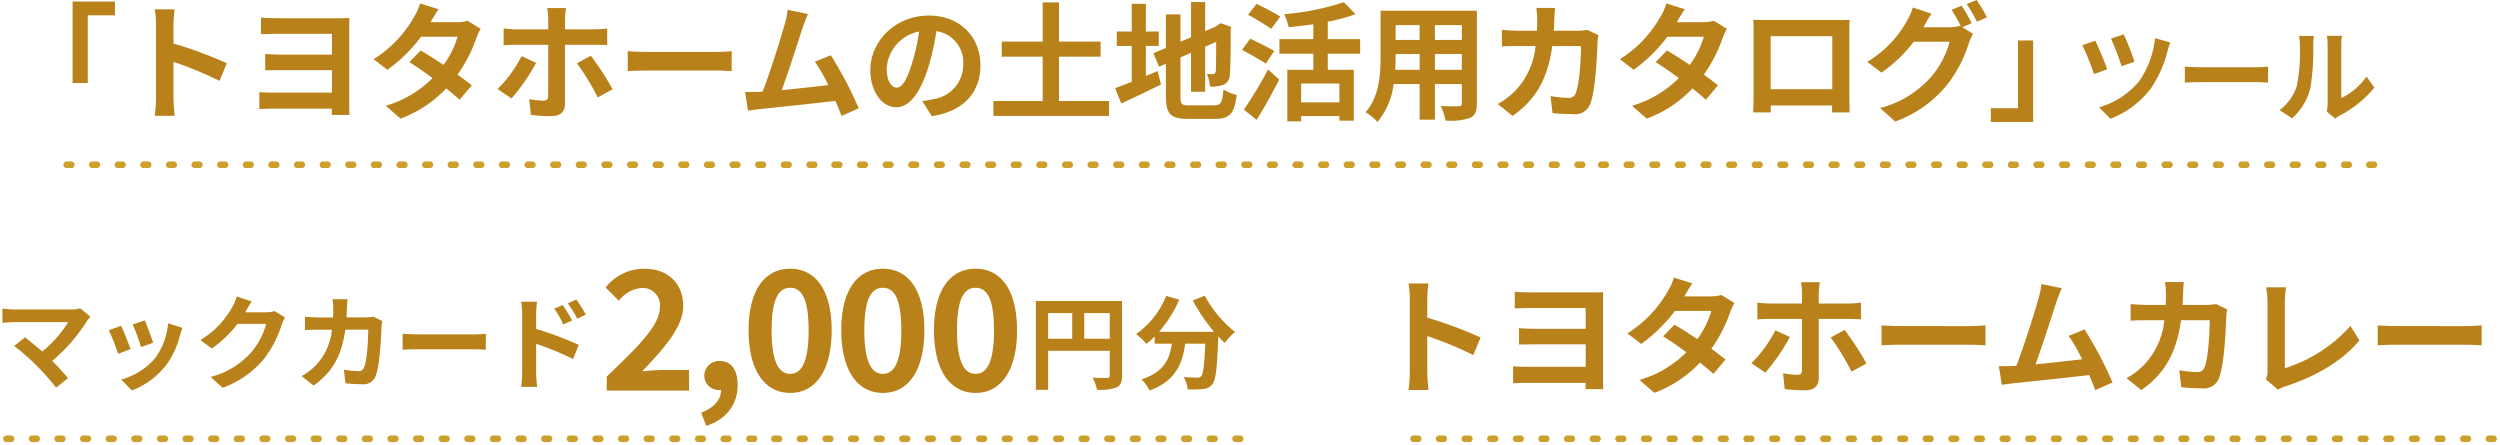 <svg xmlns="http://www.w3.org/2000/svg" width="391.974" height="69.813" viewBox="0 0 391.974 69.813"><g transform="translate(-1257.793 -4658.745)"><path d="M7.568-12.464l-2,.656A40.935,40.935,0,0,1,7.232-7.472l2.016-.7A38.673,38.673,0,0,0,7.568-12.464Zm7.312,1.28-2.4-.688a14.518,14.518,0,0,1-2.464,6.72A12.835,12.835,0,0,1,3.7-1.024L5.488.768A14.489,14.489,0,0,0,11.776-3.92a18.206,18.206,0,0,0,2.688-6.032A9.321,9.321,0,0,1,14.88-11.184ZM3.12-11.472l-2.048.7A39.907,39.907,0,0,1,2.912-6.24l2.064-.752C4.608-8.08,3.6-10.464,3.12-11.472ZM17.152-7.408V-4.9c.592-.048,1.664-.08,2.576-.08H28.32c.672,0,1.488.064,1.872.08V-7.408c-.416.032-1.12.1-1.872.1H19.728C18.9-7.312,17.728-7.36,17.152-7.408ZM39.408-.352l1.344,1.1a3.419,3.419,0,0,1,.688-.48A17.617,17.617,0,0,0,46.864-4.1l-1.232-1.76A10.132,10.132,0,0,1,41.68-2.48v-8.368a8.125,8.125,0,0,1,.112-1.392H39.408a7.093,7.093,0,0,1,.128,1.376v9.328A6.089,6.089,0,0,1,39.408-.352ZM32-.592,33.952.7A9.381,9.381,0,0,0,36.8-3.888a35.3,35.3,0,0,0,.48-6.88,10.538,10.538,0,0,1,.112-1.456H35.04a6.072,6.072,0,0,1,.144,1.472,27.571,27.571,0,0,1-.464,6.336A7.548,7.548,0,0,1,32-.592Z" transform="translate(1583.203 4676.599)" fill="#b9811a"/><path d="M12.8-17.04V-4.26h2.38V-14.88h4.26v-2.16ZM25.88-1.92a21.967,21.967,0,0,1-.2,2.8H28.8c-.08-.82-.18-2.22-.18-2.8V-7.58A57.768,57.768,0,0,1,35.84-4.6l1.14-2.76a65.321,65.321,0,0,0-8.36-3.1v-2.96a21.745,21.745,0,0,1,.18-2.4H25.68a13.883,13.883,0,0,1,.2,2.4Zm16.46-12.6v2.6c.62-.02,2.1-.06,3.02-.06h8.1v3.26H45.64c-.92,0-1.98-.04-2.64-.1v2.56c.56,0,1.72-.02,2.66-.02h7.8v3.52H44.14c-.9,0-1.66-.04-2.06-.08V-.18c.42-.02,1.32-.06,2.04-.06h9.34c-.02.38-.02.74-.02.98H56.2c0-.38-.02-1.08-.02-1.5V-12.84c0-.56,0-1.3.02-1.62-.38.02-1.14.04-1.74.04h-9.1C44.44-14.42,43-14.46,42.34-14.52Zm27.84-1.32-2.9-.9a8.278,8.278,0,0,1-.92,2.08A18.57,18.57,0,0,1,60-8l2.16,1.66a24.055,24.055,0,0,0,5.28-5.18h5.72a14.2,14.2,0,0,1-2.2,4.42c-1.26-.84-2.52-1.66-3.58-2.26L65.6-7.54c1.02.64,2.34,1.54,3.64,2.5A16.991,16.991,0,0,1,61.9-.7l2.32,2.02a18.819,18.819,0,0,0,7.16-4.74c.82.66,1.56,1.28,2.1,1.78l1.9-2.26c-.58-.48-1.36-1.06-2.22-1.68a22.9,22.9,0,0,0,2.96-5.76,9.409,9.409,0,0,1,.66-1.42l-2.04-1.26A6.35,6.35,0,0,1,73-13.8H68.94A21.546,21.546,0,0,1,70.18-15.84Zm20-.18H87.22a13.291,13.291,0,0,1,.16,1.74v1.6H82.3c-.62,0-1.32-.08-1.92-.14v2.64c.56-.06,1.32-.08,1.92-.08h5.08v.02c0,.94,0,7.28-.02,8.02-.02.52-.2.72-.72.72a13.817,13.817,0,0,1-2.24-.24L84.66.74A24.549,24.549,0,0,0,87.9.92C89.32.92,90,.2,90-.96v-9.3h4.66c.56,0,1.34.02,1.96.06v-2.62a15.909,15.909,0,0,1-1.98.14H90v-1.6A12.3,12.3,0,0,1,90.18-16.02Zm-4.7,8.6L83.2-8.48a20.127,20.127,0,0,1-3.76,5.16l2.18,1.48A32.473,32.473,0,0,0,85.48-7.42Zm8.58-1.12L91.88-7.36A38.414,38.414,0,0,1,95.14-2l2.34-1.28A46.49,46.49,0,0,0,94.06-8.54Zm5.78-.72v3.14c.74-.06,2.08-.1,3.22-.1H113.8c.84,0,1.86.08,2.34.1V-9.26c-.52.04-1.4.12-2.34.12H103.06C102.02-9.14,100.56-9.2,99.84-9.26Zm28.26-5.82-3.18-.66a14.554,14.554,0,0,1-.48,2.32c-.58,2.08-2.3,7.56-3.46,10.52-.18,0-.38.02-.54.02-.66.02-1.52.02-2.2.02L118.7.06c.64-.08,1.38-.18,1.88-.24,2.52-.26,8.58-.9,11.82-1.28.38.86.7,1.68.96,2.36l2.7-1.2a61.51,61.51,0,0,0-4.38-8.32l-2.5,1.02a24.174,24.174,0,0,1,2.1,3.66c-2.02.24-4.86.56-7.3.8,1-2.68,2.62-7.76,3.26-9.72C127.54-13.74,127.84-14.48,128.1-15.08Zm27.04,8.04c0-4.36-3.12-7.8-8.08-7.8-5.18,0-9.18,3.94-9.18,8.56,0,3.38,1.84,5.82,4.06,5.82,2.18,0,3.9-2.48,5.1-6.52a40.446,40.446,0,0,0,1.2-5.42,4.944,4.944,0,0,1,4.2,5.28,5.427,5.427,0,0,1-4.56,5.36,15.383,15.383,0,0,1-1.86.32l1.5,2.38C152.56.16,155.14-2.82,155.14-7.04Zm-14.7.5a6.3,6.3,0,0,1,5.08-5.8,30.02,30.02,0,0,1-1.06,4.84c-.82,2.7-1.6,3.96-2.44,3.96C141.24-3.54,140.44-4.52,140.44-6.54Zm27.02,5.1V-8.4h6.52v-2.36h-6.52V-16.9H164.9v6.14h-6.42V-8.4h6.42v6.96h-7.72V.9H175.3V-1.44Zm13.62-8.64h2.02v-2.26h-2.02v-4.34h-2.22v4.34h-2.34v2.26h2.34v5.64c-1,.38-1.88.72-2.6.98l.96,2.4c1.84-.84,4.12-1.92,6.24-2.98l-.54-2.1c-.6.26-1.22.52-1.84.78ZM187.9-.76c-1.22,0-1.4-.18-1.4-1.34V-8.28L188.16-9v6.1h2.22V-9.96l1.72-.76c0,2.84-.02,4.3-.06,4.62-.08.36-.2.44-.44.44a9.1,9.1,0,0,1-.96-.04,6.387,6.387,0,0,1,.5,2,5.576,5.576,0,0,0,2.08-.28,1.707,1.707,0,0,0,1.02-1.66c.1-.82.14-3.22.14-7.02l.08-.4-1.66-.58-.42.28-.42.28-1.58.68v-4.56h-2.22v5.52l-1.66.7v-4.28h-2.28v5.26l-1.96.82.88,2.12,1.08-.46v5.14c0,2.76.78,3.5,3.48,3.5h4.26c2.34,0,3.04-.96,3.36-3.76a6.02,6.02,0,0,1-2.08-.86c-.18,2.04-.38,2.5-1.48,2.5Zm14.26-13.92c-.86-.56-2.6-1.44-3.72-2l-1.34,1.72a41.389,41.389,0,0,1,3.64,2.2Zm-.96,5.4c-.88-.54-2.66-1.4-3.76-1.94l-1.28,1.76c1.18.64,2.9,1.58,3.72,2.16Zm-2.76,10.8c1.22-1.94,2.48-4.22,3.54-6.32l-1.74-1.6a59.107,59.107,0,0,1-3.8,6.3Zm12.98-2.76h-6V-4.18h6Zm3.26-7.62v-2.28H209.6v-2.74a27.29,27.29,0,0,0,4.34-1.18l-1.82-1.88a39.541,39.541,0,0,1-9.36,1.88,8.5,8.5,0,0,1,.7,2.04c1.24-.12,2.58-.26,3.88-.46v2.34h-5.32v2.28h5.32v2.52h-4.08V1.74h2.16V.92h6v.72h2.26V-6.34H209.6V-8.86ZM226.4-6.34V-8.8h4.22v2.46Zm-6.22,0c.04-.74.06-1.46.06-2.1V-8.8H224v2.46Zm3.82-7v2.32h-3.76v-2.32Zm6.62,2.32H226.4v-2.32h4.22Zm2.36-4.58h-15.1v7.14c0,2.8-.18,6.36-2.36,8.76a8.785,8.785,0,0,1,1.88,1.54,11.453,11.453,0,0,0,2.52-5.94H224V1.48h2.4V-4.1h4.22v3c0,.36-.14.48-.52.48-.36,0-1.68.02-2.8-.04a8.992,8.992,0,0,1,.76,2.28,9.288,9.288,0,0,0,3.84-.42c.8-.36,1.08-1,1.08-2.28Zm12.26-.44H242.3a14.8,14.8,0,0,1,.14,1.84c0,.6-.02,1.18-.04,1.74h-2.86c-.76,0-1.8-.06-2.64-.14v2.62c.86-.08,1.96-.08,2.64-.08h2.64a11.762,11.762,0,0,1-3.3,7.12,11.918,11.918,0,0,1-2.62,1.96L238.58.9c3.58-2.54,5.48-5.68,6.22-10.96h4.5c0,2.16-.26,6.16-.84,7.42a1.064,1.064,0,0,1-1.14.7,16.554,16.554,0,0,1-2.8-.28l.32,2.68c.96.08,2.16.16,3.3.16a2.462,2.462,0,0,0,2.58-1.54c.86-2.04,1.1-7.62,1.18-9.78a8.177,8.177,0,0,1,.14-1.06l-1.74-.84a9.3,9.3,0,0,1-1.5.14h-3.76c.04-.58.06-1.18.08-1.8C245.14-14.74,245.18-15.58,245.24-16.04Zm20.34.2-2.9-.9a8.278,8.278,0,0,1-.92,2.08A18.57,18.57,0,0,1,255.4-8l2.16,1.66a24.055,24.055,0,0,0,5.28-5.18h5.72a14.2,14.2,0,0,1-2.2,4.42c-1.26-.84-2.52-1.66-3.58-2.26L261-7.54c1.02.64,2.34,1.54,3.64,2.5A16.99,16.99,0,0,1,257.3-.7l2.32,2.02a18.819,18.819,0,0,0,7.16-4.74c.82.66,1.56,1.28,2.1,1.78l1.9-2.26c-.58-.48-1.36-1.06-2.22-1.68a22.9,22.9,0,0,0,2.96-5.76,9.411,9.411,0,0,1,.66-1.42l-2.04-1.26a6.35,6.35,0,0,1-1.74.22h-4.06A21.544,21.544,0,0,1,265.58-15.84Zm10.74,1.66c.04.56.04,1.38.04,1.94v9.78c0,.96-.06,2.7-.06,2.8h2.76c0-.06,0-.52-.02-1.08h9.64c0,.58-.02,1.04-.02,1.08h2.76c0-.08-.04-2-.04-2.78v-9.8c0-.6,0-1.34.04-1.94-.72.04-1.48.04-1.98.04h-11C277.9-14.14,277.14-14.16,276.32-14.18Zm2.72,2.58h9.66v8.3h-9.66Zm29.94-4.78-1.58.64a23.191,23.191,0,0,1,1.46,2.58l-.14-.08a6.3,6.3,0,0,1-1.74.24h-4c.02-.04.04-.06.06-.1a20.753,20.753,0,0,1,1.22-2.04l-2.94-.96a9.05,9.05,0,0,1-.9,2.08,17.3,17.3,0,0,1-6.24,6.44l2.24,1.68a22.472,22.472,0,0,0,5.06-4.84h5.62a14.148,14.148,0,0,1-2.84,5.44A16,16,0,0,1,296.2-.34l2.36,2.12a18.627,18.627,0,0,0,8.06-5.66,20.306,20.306,0,0,0,3.5-6.66,8.008,8.008,0,0,1,.66-1.44l-1.7-1.04,1.48-.62A25.426,25.426,0,0,0,308.98-16.38Zm2.36-.9-1.58.64a21.206,21.206,0,0,1,1.62,2.76l1.58-.68A28.555,28.555,0,0,0,311.34-17.28ZM320.2,1.84V-10.94h-2.38V-.32h-4.26V1.84Z" transform="translate(1256.374 4676.025)" fill="#b9811a"/><path d="M117.764,1.146h-.8a.5.5,0,0,0-.472.516.5.5,0,0,0,.472.516h.8a.5.5,0,0,0,.472-.516.5.5,0,0,0-.472-.516m-4.017,0h-.805a.5.5,0,0,0-.472.516.5.5,0,0,0,.472.516h.8a.5.5,0,0,0,.472-.516.494.494,0,0,0-.471-.516m-4.017,0h-.8a.5.5,0,0,0-.472.516.5.5,0,0,0,.472.516h.8a.5.5,0,0,0,.472-.516.5.5,0,0,0-.472-.516m-4.017,0h-.8a.5.5,0,0,0-.472.516.5.5,0,0,0,.472.516h.8a.5.5,0,0,0,.472-.516.5.5,0,0,0-.473-.516m-4.017,0h-.8a.5.5,0,0,0-.472.516.5.5,0,0,0,.472.516h.8a.5.5,0,0,0,.472-.516.5.5,0,0,0-.472-.516m-4.017,0h-.8a.5.5,0,0,0-.472.516.5.5,0,0,0,.472.516h.8a.5.5,0,0,0,.472-.516.5.5,0,0,0-.472-.516m-4.017,0h-.8a.5.5,0,0,0-.472.516.5.5,0,0,0,.472.516h.8a.5.5,0,0,0,.472-.516.5.5,0,0,0-.473-.516m-4.017,0h-.8a.5.5,0,0,0-.472.516.5.5,0,0,0,.472.516h.8a.5.5,0,0,0,.472-.516.5.5,0,0,0-.472-.516m-4.017,0h-.8a.5.5,0,0,0-.472.516.5.5,0,0,0,.472.516h.8a.5.5,0,0,0,.472-.516.5.5,0,0,0-.472-.516m-4.017,0h-.8a.5.5,0,0,0-.472.516.5.5,0,0,0,.472.516h.8a.5.5,0,0,0,.472-.516.5.5,0,0,0-.473-.516m-4.017,0h-.8a.5.5,0,0,0-.472.516.5.5,0,0,0,.472.516h.8a.5.5,0,0,0,.472-.516.5.5,0,0,0-.474-.516m-4.017,0h-.8a.5.5,0,0,0-.472.516.5.5,0,0,0,.472.516h.8a.5.5,0,0,0,.472-.516.5.5,0,0,0-.472-.516m-4.017,0h-.8a.5.5,0,0,0-.472.516.5.5,0,0,0,.472.516h.8a.5.5,0,0,0,.472-.516.5.5,0,0,0-.473-.516m-4.017,0h-.8a.5.5,0,0,0-.472.516.5.5,0,0,0,.472.516h.8a.5.5,0,0,0,.472-.516.5.5,0,0,0-.472-.516m-4.017,0h-.8a.5.5,0,0,0-.472.516.5.5,0,0,0,.472.516h.8A.5.5,0,0,0,62,1.662a.5.5,0,0,0-.473-.516m-4.017,0h-.8a.5.5,0,0,0-.472.516.5.5,0,0,0,.472.516h.8a.5.5,0,0,0,.472-.516.5.5,0,0,0-.472-.516m-4.018,0h-.8a.5.5,0,0,0-.472.516.5.5,0,0,0,.472.516h.8a.5.5,0,0,0,.472-.516.494.494,0,0,0-.472-.516m-4.015,0h-.8a.5.5,0,0,0-.472.516.5.5,0,0,0,.472.516h.8a.5.5,0,0,0,.472-.516.5.5,0,0,0-.472-.516m-4.017,0h-.8a.5.5,0,0,0-.472.516.5.5,0,0,0,.472.516h.8a.5.5,0,0,0,.472-.516.5.5,0,0,0-.472-.516m-4.016,0h-.8a.5.5,0,0,0-.472.516.5.5,0,0,0,.472.516h.8a.5.5,0,0,0,.472-.516.5.5,0,0,0-.473-.516m-4.017,0h-.8a.5.5,0,0,0-.472.516.5.5,0,0,0,.472.516h.8a.5.5,0,0,0,.472-.516.5.5,0,0,0-.472-.516m-4.017,0h-.8a.5.5,0,0,0-.472.516.5.5,0,0,0,.472.516h.8a.5.5,0,0,0,.472-.516.5.5,0,0,0-.473-.516m-4.017,0h-.8a.5.5,0,0,0-.472.516.5.5,0,0,0,.472.516h.8a.5.5,0,0,0,.472-.516.5.5,0,0,0-.472-.516m-4.017,0h-.8a.5.5,0,0,0-.472.516.5.5,0,0,0,.472.516h.8a.5.5,0,0,0,.472-.516.5.5,0,0,0-.472-.516m-4.017,0h-.8a.5.5,0,0,0-.472.516.5.5,0,0,0,.472.516h.8a.5.5,0,0,0,.472-.516.5.5,0,0,0-.472-.516m-4.016,0h-.8a.5.5,0,0,0-.472.516.5.5,0,0,0,.472.516h.8a.5.5,0,0,0,.472-.516.5.5,0,0,0-.472-.516m-4.017,0h-.8a.5.5,0,0,0-.472.516.5.5,0,0,0,.472.516h.8a.5.5,0,0,0,.472-.516.5.5,0,0,0-.472-.516m-4.017,0h-.8a.5.5,0,0,0-.472.516.5.5,0,0,0,.472.516h.8a.5.5,0,0,0,.472-.516.5.5,0,0,0-.473-.516m-4.017,0h-.8a.5.5,0,0,0-.472.516.5.5,0,0,0,.472.516h.8a.5.5,0,0,0,.472-.516.5.5,0,0,0-.472-.516m-4.017,0h-.8A.5.5,0,0,0,0,1.662a.5.5,0,0,0,.472.516h.8a.5.5,0,0,0,.472-.516.5.5,0,0,0-.472-.516" transform="translate(1267.734 4682.917)" fill="#cd9f2b"/><path d="M117.764,2.679h-.8a1,1,0,0,1-.972-1.016,1,1,0,0,1,.972-1.016h.8a1,1,0,0,1,.972,1.016A1,1,0,0,1,117.764,2.679Zm-.773-1h.744a.059.059,0,0,0,0-.016.056.056,0,0,0,0-.016h-.744a.068.068,0,0,0,0,.033Zm-3.246,1h-.8a1,1,0,0,1-.972-1.016,1,1,0,0,1,.972-1.016h.8a1,1,0,0,1,.971,1.016A1,1,0,0,1,113.745,2.679Zm-.773-1h.744a.059.059,0,0,0,0-.016.066.066,0,0,0,0-.016h-.744a.068.068,0,0,0,0,.033Zm-3.241,1h-.8a1,1,0,0,1-.972-1.016,1,1,0,0,1,.972-1.016h.8a1,1,0,0,1,.972,1.016A1,1,0,0,1,109.73,2.679Zm-.773-1h.744a.065.065,0,0,0,0-.033h-.744a.068.068,0,0,0,0,.033Zm-3.243,1h-.8a1,1,0,0,1-.972-1.016A1,1,0,0,1,104.91.646h.8a1,1,0,0,1,.973,1.016A1,1,0,0,1,105.713,2.679Zm-.773-1h.744a.064.064,0,0,0,0-.033h-.744a.068.068,0,0,0,0,.033Zm-3.244,1h-.8a1,1,0,0,1-.972-1.016,1,1,0,0,1,.972-1.016h.8a1,1,0,0,1,.972,1.016A1,1,0,0,1,101.7,2.679Zm-.773-1h.744a.06.06,0,0,0,0-.016.061.061,0,0,0,0-.016h-.744a.068.068,0,0,0,0,.033Zm-3.243,1h-.8A1,1,0,0,1,95.9,1.662,1,1,0,0,1,96.876.646h.8a1,1,0,0,1,.972,1.016A1,1,0,0,1,97.679,2.679Zm-.773-1h.744a.064.064,0,0,0,0-.033h-.744a.068.068,0,0,0,0,.033Zm-3.243,1h-.8a1,1,0,0,1-.972-1.016A1,1,0,0,1,92.86.646h.8a1,1,0,0,1,.973,1.016A1,1,0,0,1,93.663,2.679Zm-.773-1h.744a.064.064,0,0,0,0-.033h-.744a.068.068,0,0,0,0,.033Zm-3.244,1h-.8a1,1,0,0,1-.972-1.016A1,1,0,0,1,88.843.646h.8a1,1,0,0,1,.972,1.016A1,1,0,0,1,89.646,2.679Zm-.773-1h.744a.064.064,0,0,0,0-.033h-.744a.066.066,0,0,0,0,.033Zm-3.243,1h-.8a1,1,0,0,1-.972-1.016A1,1,0,0,1,84.826.646h.8A1,1,0,0,1,86.6,1.662,1,1,0,0,1,85.629,2.679Zm-.773-1H85.6a.064.064,0,0,0,0-.033h-.744a.066.066,0,0,0,0,.033Zm-3.243,1h-.8a1,1,0,0,1-.972-1.016A1,1,0,0,1,80.808.646h.8a1,1,0,0,1,.973,1.016A1,1,0,0,1,81.612,2.679Zm-.775-1h.745a.06.06,0,0,0,0-.016.062.062,0,0,0,0-.016h-.745a.066.066,0,0,0,0,.033Zm-3.242,1h-.8a1,1,0,0,1-.972-1.016A1,1,0,0,1,76.793.646h.8a1,1,0,0,1,.974,1.016A1,1,0,0,1,77.6,2.679Zm-.773-1h.744a.059.059,0,0,0,0-.016.057.057,0,0,0,0-.016h-.744a.068.068,0,0,0,0,.033Zm-3.244,1h-.8A1,1,0,0,1,71.8,1.662,1,1,0,0,1,72.776.646h.8a1,1,0,0,1,.972,1.016A1,1,0,0,1,73.579,2.679Zm-.773-1h.744a.068.068,0,0,0,0-.033h-.744a.068.068,0,0,0,0,.033Zm-3.243,1h-.8a1,1,0,0,1-.972-1.016A1,1,0,0,1,68.759.646h.8a1,1,0,0,1,.973,1.016A1,1,0,0,1,69.562,2.679Zm-.773-1h.744a.062.062,0,0,0,0-.016.061.061,0,0,0,0-.016h-.744a.068.068,0,0,0,0,.033Zm-3.244,1h-.8a1,1,0,0,1-.972-1.016A1,1,0,0,1,64.742.646h.8a1,1,0,0,1,.972,1.016A1,1,0,0,1,65.545,2.679Zm-.773-1h.744a.068.068,0,0,0,0-.033h-.744a.068.068,0,0,0,0,.033Zm-3.243,1h-.8a1,1,0,0,1-.972-1.016A1,1,0,0,1,60.725.646h.8A1,1,0,0,1,62.5,1.662,1,1,0,0,1,61.528,2.679Zm-.773-1H61.5a.067.067,0,0,0,0-.033h-.744a.067.067,0,0,0,0,.033Zm-3.244,1h-.8a1,1,0,0,1-.972-1.016A1,1,0,0,1,56.708.646h.8a1,1,0,0,1,.972,1.016A1,1,0,0,1,57.511,2.679Zm-.773-1h.744a.068.068,0,0,0,0-.033h-.744a.068.068,0,0,0,0,.033Zm-3.245,1h-.8a1,1,0,0,1-.972-1.016A1,1,0,0,1,52.691.646h.8a1,1,0,0,1,.972,1.016A1,1,0,0,1,53.493,2.679Zm-.772-1h.742a.063.063,0,0,0,0-.016.067.067,0,0,0,0-.016h-.742a.068.068,0,0,0,0,.033Zm-3.244,1h-.8A1,1,0,0,1,47.7,1.662,1,1,0,0,1,48.674.646h.8a1,1,0,0,1,.972,1.016A1,1,0,0,1,49.477,2.679Zm-.773-1h.744a.068.068,0,0,0,0-.033H48.7a.068.068,0,0,0,0,.033Zm-3.243,1h-.8a1,1,0,0,1-.972-1.016A1,1,0,0,1,44.658.646h.8a1,1,0,0,1,.972,1.016A1,1,0,0,1,45.461,2.679Zm-.773-1h.744a.068.068,0,0,0,0-.033h-.744a.06.06,0,0,0,0,.016A.061.061,0,0,0,44.687,1.679Zm-3.242,1h-.8a1,1,0,0,1-.972-1.016A1,1,0,0,1,40.641.646h.8a1,1,0,0,1,.973,1.016A1,1,0,0,1,41.445,2.679Zm-.775-1h.745a.065.065,0,0,0,0-.033h-.745a.06.06,0,0,0,0,.016A.061.061,0,0,0,40.671,1.679Zm-3.243,1h-.8a1,1,0,0,1-.972-1.016A1,1,0,0,1,36.624.646h.8A1,1,0,0,1,38.4,1.662,1,1,0,0,1,37.428,2.679Zm-.775-1H37.4a.065.065,0,0,0,0-.033h-.745a.06.06,0,0,0,0,.016A.061.061,0,0,0,36.653,1.679Zm-3.242,1h-.8a1,1,0,0,1-.972-1.016A1,1,0,0,1,32.607.646h.8a1,1,0,0,1,.973,1.016A1,1,0,0,1,33.411,2.679Zm-.775-1h.745a.065.065,0,0,0,0-.033h-.745a.06.06,0,0,0,0,.016A.061.061,0,0,0,32.637,1.679Zm-3.243,1h-.8a1,1,0,0,1-.972-1.016A1,1,0,0,1,28.59.646h.8a1,1,0,0,1,.972,1.016A1,1,0,0,1,29.394,2.679Zm-.775-1h.745a.06.06,0,0,0,0-.016.061.061,0,0,0,0-.016H28.62a.06.06,0,0,0,0,.016A.061.061,0,0,0,28.62,1.679Zm-3.242,1h-.8A1,1,0,0,1,23.6,1.662,1,1,0,0,1,24.573.646h.8a1,1,0,0,1,.972,1.016A1,1,0,0,1,25.377,2.679Zm-.775-1h.745a.06.06,0,0,0,0-.016.057.057,0,0,0,0-.016H24.6a.06.06,0,0,0,0,.016A.061.061,0,0,0,24.6,1.679Zm-3.243,1h-.8a1,1,0,0,1-.972-1.016A1,1,0,0,1,20.556.646h.8a1,1,0,0,1,.972,1.016A1,1,0,0,1,21.36,2.679Zm-.775-1h.745a.06.06,0,0,0,0-.016.061.061,0,0,0,0-.016h-.745a.06.06,0,0,0,0,.016A.061.061,0,0,0,20.586,1.679Zm-3.241,1h-.8a1,1,0,0,1-.972-1.016A1,1,0,0,1,16.539.646h.8a1,1,0,0,1,.972,1.016A1,1,0,0,1,17.344,2.679Zm-.775-1h.745a.06.06,0,0,0,0-.016.058.058,0,0,0,0-.016h-.745a.06.06,0,0,0,0,.016A.061.061,0,0,0,16.569,1.679Zm-3.242,1h-.8a1,1,0,0,1-.972-1.016A1,1,0,0,1,12.523.646h.8A1,1,0,0,1,14.3,1.662,1,1,0,0,1,13.327,2.679Zm-.775-1H13.3a.065.065,0,0,0,0-.033h-.745a.06.06,0,0,0,0,.016A.061.061,0,0,0,12.552,1.679Zm-3.242,1h-.8a1,1,0,0,1-.972-1.016A1,1,0,0,1,8.506.646h.8a1,1,0,0,1,.973,1.016A1,1,0,0,1,9.31,2.679Zm-.775-1h.745a.065.065,0,0,0,0-.033H8.536a.06.06,0,0,0,0,.016A.061.061,0,0,0,8.536,1.679Zm-3.243,1h-.8a1,1,0,0,1-.972-1.016A1,1,0,0,1,4.489.646h.8a1,1,0,0,1,.972,1.016A1,1,0,0,1,5.293,2.679Zm-.775-1h.745a.065.065,0,0,0,0-.033H4.519a.06.06,0,0,0,0,.016A.061.061,0,0,0,4.519,1.679Zm-3.243,1h-.8A1,1,0,0,1-.5,1.662,1,1,0,0,1,.472.646h.8a1,1,0,0,1,.972,1.016A1,1,0,0,1,1.276,2.679Zm-.774-1h.744a.06.06,0,0,0,0-.016.063.063,0,0,0,0-.016H.5a.066.066,0,0,0,0,.033Z" transform="translate(1267.734 4682.917)" fill="rgba(0,0,0,0)"/><path d="M117.764,1.146h-.8a.5.5,0,0,0-.472.516.5.5,0,0,0,.472.516h.8a.5.5,0,0,0,.472-.516.5.5,0,0,0-.472-.516m-4.017,0h-.805a.5.5,0,0,0-.472.516.5.5,0,0,0,.472.516h.8a.5.5,0,0,0,.472-.516.494.494,0,0,0-.471-.516m-4.017,0h-.8a.5.5,0,0,0-.472.516.5.5,0,0,0,.472.516h.8a.5.5,0,0,0,.472-.516.5.5,0,0,0-.472-.516m-4.017,0h-.8a.5.5,0,0,0-.472.516.5.5,0,0,0,.472.516h.8a.5.5,0,0,0,.472-.516.5.5,0,0,0-.473-.516m-4.017,0h-.8a.5.5,0,0,0-.472.516.5.5,0,0,0,.472.516h.8a.5.5,0,0,0,.472-.516.5.5,0,0,0-.472-.516m-4.017,0h-.8a.5.5,0,0,0-.472.516.5.5,0,0,0,.472.516h.8a.5.5,0,0,0,.472-.516.5.5,0,0,0-.472-.516m-4.017,0h-.8a.5.5,0,0,0-.472.516.5.5,0,0,0,.472.516h.8a.5.5,0,0,0,.472-.516.5.5,0,0,0-.473-.516m-4.017,0h-.8a.5.5,0,0,0-.472.516.5.5,0,0,0,.472.516h.8a.5.5,0,0,0,.472-.516.5.5,0,0,0-.472-.516m-4.017,0h-.8a.5.5,0,0,0-.472.516.5.5,0,0,0,.472.516h.8a.5.5,0,0,0,.472-.516.5.5,0,0,0-.472-.516m-4.017,0h-.8a.5.5,0,0,0-.472.516.5.5,0,0,0,.472.516h.8a.5.5,0,0,0,.472-.516.5.5,0,0,0-.473-.516m-4.017,0h-.8a.5.5,0,0,0-.472.516.5.5,0,0,0,.472.516h.8a.5.5,0,0,0,.472-.516.5.5,0,0,0-.474-.516m-4.017,0h-.8a.5.5,0,0,0-.472.516.5.5,0,0,0,.472.516h.8a.5.5,0,0,0,.472-.516.5.5,0,0,0-.472-.516m-4.017,0h-.8a.5.5,0,0,0-.472.516.5.5,0,0,0,.472.516h.8a.5.5,0,0,0,.472-.516.5.5,0,0,0-.473-.516m-4.017,0h-.8a.5.5,0,0,0-.472.516.5.5,0,0,0,.472.516h.8a.5.5,0,0,0,.472-.516.5.5,0,0,0-.472-.516m-4.017,0h-.8a.5.5,0,0,0-.472.516.5.5,0,0,0,.472.516h.8A.5.5,0,0,0,62,1.662a.5.5,0,0,0-.473-.516m-4.017,0h-.8a.5.5,0,0,0-.472.516.5.5,0,0,0,.472.516h.8a.5.5,0,0,0,.472-.516.5.5,0,0,0-.472-.516m-4.018,0h-.8a.5.5,0,0,0-.472.516.5.5,0,0,0,.472.516h.8a.5.5,0,0,0,.472-.516.494.494,0,0,0-.472-.516m-4.015,0h-.8a.5.5,0,0,0-.472.516.5.5,0,0,0,.472.516h.8a.5.5,0,0,0,.472-.516.5.5,0,0,0-.472-.516m-4.017,0h-.8a.5.5,0,0,0-.472.516.5.5,0,0,0,.472.516h.8a.5.5,0,0,0,.472-.516.5.5,0,0,0-.472-.516m-4.016,0h-.8a.5.5,0,0,0-.472.516.5.5,0,0,0,.472.516h.8a.5.5,0,0,0,.472-.516.5.5,0,0,0-.473-.516m-4.017,0h-.8a.5.5,0,0,0-.472.516.5.5,0,0,0,.472.516h.8a.5.5,0,0,0,.472-.516.5.5,0,0,0-.472-.516m-4.017,0h-.8a.5.5,0,0,0-.472.516.5.5,0,0,0,.472.516h.8a.5.5,0,0,0,.472-.516.5.5,0,0,0-.473-.516m-4.017,0h-.8a.5.5,0,0,0-.472.516.5.5,0,0,0,.472.516h.8a.5.5,0,0,0,.472-.516.5.5,0,0,0-.472-.516m-4.017,0h-.8a.5.5,0,0,0-.472.516.5.5,0,0,0,.472.516h.8a.5.5,0,0,0,.472-.516.5.5,0,0,0-.472-.516m-4.017,0h-.8a.5.5,0,0,0-.472.516.5.5,0,0,0,.472.516h.8a.5.5,0,0,0,.472-.516.5.5,0,0,0-.472-.516m-4.016,0h-.8a.5.5,0,0,0-.472.516.5.5,0,0,0,.472.516h.8a.5.5,0,0,0,.472-.516.5.5,0,0,0-.472-.516m-4.017,0h-.8a.5.5,0,0,0-.472.516.5.5,0,0,0,.472.516h.8a.5.5,0,0,0,.472-.516.5.5,0,0,0-.472-.516m-4.017,0h-.8a.5.5,0,0,0-.472.516.5.5,0,0,0,.472.516h.8a.5.5,0,0,0,.472-.516.5.5,0,0,0-.473-.516m-4.017,0h-.8a.5.5,0,0,0-.472.516.5.5,0,0,0,.472.516h.8a.5.5,0,0,0,.472-.516.5.5,0,0,0-.472-.516m-4.017,0h-.8A.5.5,0,0,0,0,1.662a.5.5,0,0,0,.472.516h.8a.5.5,0,0,0,.472-.516.5.5,0,0,0-.472-.516" transform="translate(1508.335 4682.917)" fill="#cd9f2b"/><path d="M117.764,2.679h-.8a1,1,0,0,1-.972-1.016,1,1,0,0,1,.972-1.016h.8a1,1,0,0,1,.972,1.016A1,1,0,0,1,117.764,2.679Zm-.773-1h.744a.059.059,0,0,0,0-.016.056.056,0,0,0,0-.016h-.744a.068.068,0,0,0,0,.033Zm-3.246,1h-.8a1,1,0,0,1-.972-1.016,1,1,0,0,1,.972-1.016h.8a1,1,0,0,1,.971,1.016A1,1,0,0,1,113.745,2.679Zm-.773-1h.744a.059.059,0,0,0,0-.016.066.066,0,0,0,0-.016h-.744a.068.068,0,0,0,0,.033Zm-3.241,1h-.8a1,1,0,0,1-.972-1.016,1,1,0,0,1,.972-1.016h.8a1,1,0,0,1,.972,1.016A1,1,0,0,1,109.73,2.679Zm-.773-1h.744a.065.065,0,0,0,0-.033h-.744a.068.068,0,0,0,0,.033Zm-3.243,1h-.8a1,1,0,0,1-.972-1.016A1,1,0,0,1,104.91.646h.8a1,1,0,0,1,.973,1.016A1,1,0,0,1,105.713,2.679Zm-.773-1h.744a.064.064,0,0,0,0-.033h-.744a.068.068,0,0,0,0,.033Zm-3.244,1h-.8a1,1,0,0,1-.972-1.016,1,1,0,0,1,.972-1.016h.8a1,1,0,0,1,.972,1.016A1,1,0,0,1,101.7,2.679Zm-.773-1h.744a.06.06,0,0,0,0-.016.061.061,0,0,0,0-.016h-.744a.068.068,0,0,0,0,.033Zm-3.243,1h-.8A1,1,0,0,1,95.9,1.662,1,1,0,0,1,96.876.646h.8a1,1,0,0,1,.972,1.016A1,1,0,0,1,97.679,2.679Zm-.773-1h.744a.064.064,0,0,0,0-.033h-.744a.068.068,0,0,0,0,.033Zm-3.243,1h-.8a1,1,0,0,1-.972-1.016A1,1,0,0,1,92.86.646h.8a1,1,0,0,1,.973,1.016A1,1,0,0,1,93.663,2.679Zm-.773-1h.744a.064.064,0,0,0,0-.033h-.744a.068.068,0,0,0,0,.033Zm-3.244,1h-.8a1,1,0,0,1-.972-1.016A1,1,0,0,1,88.843.646h.8a1,1,0,0,1,.972,1.016A1,1,0,0,1,89.646,2.679Zm-.773-1h.744a.064.064,0,0,0,0-.033h-.744a.066.066,0,0,0,0,.033Zm-3.243,1h-.8a1,1,0,0,1-.972-1.016A1,1,0,0,1,84.826.646h.8A1,1,0,0,1,86.6,1.662,1,1,0,0,1,85.629,2.679Zm-.773-1H85.6a.064.064,0,0,0,0-.033h-.744a.066.066,0,0,0,0,.033Zm-3.243,1h-.8a1,1,0,0,1-.972-1.016A1,1,0,0,1,80.808.646h.8a1,1,0,0,1,.973,1.016A1,1,0,0,1,81.612,2.679Zm-.775-1h.745a.06.06,0,0,0,0-.016.062.062,0,0,0,0-.016h-.745a.066.066,0,0,0,0,.033Zm-3.242,1h-.8a1,1,0,0,1-.972-1.016A1,1,0,0,1,76.793.646h.8a1,1,0,0,1,.974,1.016A1,1,0,0,1,77.6,2.679Zm-.773-1h.744a.059.059,0,0,0,0-.016.057.057,0,0,0,0-.016h-.744a.068.068,0,0,0,0,.033Zm-3.244,1h-.8A1,1,0,0,1,71.8,1.662,1,1,0,0,1,72.776.646h.8a1,1,0,0,1,.972,1.016A1,1,0,0,1,73.579,2.679Zm-.773-1h.744a.068.068,0,0,0,0-.033h-.744a.068.068,0,0,0,0,.033Zm-3.243,1h-.8a1,1,0,0,1-.972-1.016A1,1,0,0,1,68.759.646h.8a1,1,0,0,1,.973,1.016A1,1,0,0,1,69.562,2.679Zm-.773-1h.744a.062.062,0,0,0,0-.016.061.061,0,0,0,0-.016h-.744a.068.068,0,0,0,0,.033Zm-3.244,1h-.8a1,1,0,0,1-.972-1.016A1,1,0,0,1,64.742.646h.8a1,1,0,0,1,.972,1.016A1,1,0,0,1,65.545,2.679Zm-.773-1h.744a.068.068,0,0,0,0-.033h-.744a.068.068,0,0,0,0,.033Zm-3.243,1h-.8a1,1,0,0,1-.972-1.016A1,1,0,0,1,60.725.646h.8A1,1,0,0,1,62.5,1.662,1,1,0,0,1,61.528,2.679Zm-.773-1H61.5a.067.067,0,0,0,0-.033h-.744a.067.067,0,0,0,0,.033Zm-3.244,1h-.8a1,1,0,0,1-.972-1.016A1,1,0,0,1,56.708.646h.8a1,1,0,0,1,.972,1.016A1,1,0,0,1,57.511,2.679Zm-.773-1h.744a.068.068,0,0,0,0-.033h-.744a.068.068,0,0,0,0,.033Zm-3.245,1h-.8a1,1,0,0,1-.972-1.016A1,1,0,0,1,52.691.646h.8a1,1,0,0,1,.972,1.016A1,1,0,0,1,53.493,2.679Zm-.772-1h.742a.063.063,0,0,0,0-.016.067.067,0,0,0,0-.016h-.742a.068.068,0,0,0,0,.033Zm-3.244,1h-.8A1,1,0,0,1,47.7,1.662,1,1,0,0,1,48.674.646h.8a1,1,0,0,1,.972,1.016A1,1,0,0,1,49.477,2.679Zm-.773-1h.744a.068.068,0,0,0,0-.033H48.7a.068.068,0,0,0,0,.033Zm-3.243,1h-.8a1,1,0,0,1-.972-1.016A1,1,0,0,1,44.658.646h.8a1,1,0,0,1,.972,1.016A1,1,0,0,1,45.461,2.679Zm-.773-1h.744a.068.068,0,0,0,0-.033h-.744a.06.06,0,0,0,0,.016A.061.061,0,0,0,44.687,1.679Zm-3.242,1h-.8a1,1,0,0,1-.972-1.016A1,1,0,0,1,40.641.646h.8a1,1,0,0,1,.973,1.016A1,1,0,0,1,41.445,2.679Zm-.775-1h.745a.065.065,0,0,0,0-.033h-.745a.06.06,0,0,0,0,.016A.061.061,0,0,0,40.671,1.679Zm-3.243,1h-.8a1,1,0,0,1-.972-1.016A1,1,0,0,1,36.624.646h.8A1,1,0,0,1,38.4,1.662,1,1,0,0,1,37.428,2.679Zm-.775-1H37.4a.065.065,0,0,0,0-.033h-.745a.06.06,0,0,0,0,.016A.061.061,0,0,0,36.653,1.679Zm-3.242,1h-.8a1,1,0,0,1-.972-1.016A1,1,0,0,1,32.607.646h.8a1,1,0,0,1,.973,1.016A1,1,0,0,1,33.411,2.679Zm-.775-1h.745a.065.065,0,0,0,0-.033h-.745a.06.06,0,0,0,0,.016A.061.061,0,0,0,32.637,1.679Zm-3.243,1h-.8a1,1,0,0,1-.972-1.016A1,1,0,0,1,28.59.646h.8a1,1,0,0,1,.972,1.016A1,1,0,0,1,29.394,2.679Zm-.775-1h.745a.06.06,0,0,0,0-.016.061.061,0,0,0,0-.016H28.62a.06.06,0,0,0,0,.016A.061.061,0,0,0,28.62,1.679Zm-3.242,1h-.8A1,1,0,0,1,23.6,1.662,1,1,0,0,1,24.573.646h.8a1,1,0,0,1,.972,1.016A1,1,0,0,1,25.377,2.679Zm-.775-1h.745a.06.06,0,0,0,0-.016.057.057,0,0,0,0-.016H24.6a.06.06,0,0,0,0,.016A.061.061,0,0,0,24.6,1.679Zm-3.243,1h-.8a1,1,0,0,1-.972-1.016A1,1,0,0,1,20.556.646h.8a1,1,0,0,1,.972,1.016A1,1,0,0,1,21.36,2.679Zm-.775-1h.745a.06.06,0,0,0,0-.016.061.061,0,0,0,0-.016h-.745a.06.06,0,0,0,0,.016A.061.061,0,0,0,20.586,1.679Zm-3.241,1h-.8a1,1,0,0,1-.972-1.016A1,1,0,0,1,16.539.646h.8a1,1,0,0,1,.972,1.016A1,1,0,0,1,17.344,2.679Zm-.775-1h.745a.06.06,0,0,0,0-.016.058.058,0,0,0,0-.016h-.745a.06.06,0,0,0,0,.016A.061.061,0,0,0,16.569,1.679Zm-3.242,1h-.8a1,1,0,0,1-.972-1.016A1,1,0,0,1,12.523.646h.8A1,1,0,0,1,14.3,1.662,1,1,0,0,1,13.327,2.679Zm-.775-1H13.3a.065.065,0,0,0,0-.033h-.745a.06.06,0,0,0,0,.016A.061.061,0,0,0,12.552,1.679Zm-3.242,1h-.8a1,1,0,0,1-.972-1.016A1,1,0,0,1,8.506.646h.8a1,1,0,0,1,.973,1.016A1,1,0,0,1,9.31,2.679Zm-.775-1h.745a.065.065,0,0,0,0-.033H8.536a.06.06,0,0,0,0,.016A.061.061,0,0,0,8.536,1.679Zm-3.243,1h-.8a1,1,0,0,1-.972-1.016A1,1,0,0,1,4.489.646h.8a1,1,0,0,1,.972,1.016A1,1,0,0,1,5.293,2.679Zm-.775-1h.745a.065.065,0,0,0,0-.033H4.519a.06.06,0,0,0,0,.016A.061.061,0,0,0,4.519,1.679Zm-3.243,1h-.8A1,1,0,0,1-.5,1.662,1,1,0,0,1,.472.646h.8a1,1,0,0,1,.972,1.016A1,1,0,0,1,1.276,2.679Zm-.774-1h.744a.06.06,0,0,0,0-.016.063.063,0,0,0,0-.016H.5a.066.066,0,0,0,0,.033Z" transform="translate(1508.335 4682.917)" fill="rgba(0,0,0,0)"/><path d="M117.764,1.146h-.8a.5.5,0,0,0-.472.516.5.5,0,0,0,.472.516h.8a.5.5,0,0,0,.472-.516.5.5,0,0,0-.472-.516m-4.017,0h-.805a.5.5,0,0,0-.472.516.5.5,0,0,0,.472.516h.8a.5.5,0,0,0,.472-.516.494.494,0,0,0-.471-.516m-4.017,0h-.8a.5.5,0,0,0-.472.516.5.5,0,0,0,.472.516h.8a.5.5,0,0,0,.472-.516.5.5,0,0,0-.472-.516m-4.017,0h-.8a.5.5,0,0,0-.472.516.5.5,0,0,0,.472.516h.8a.5.5,0,0,0,.472-.516.5.5,0,0,0-.473-.516m-4.017,0h-.8a.5.5,0,0,0-.472.516.5.5,0,0,0,.472.516h.8a.5.5,0,0,0,.472-.516.5.5,0,0,0-.472-.516m-4.017,0h-.8a.5.5,0,0,0-.472.516.5.5,0,0,0,.472.516h.8a.5.5,0,0,0,.472-.516.5.5,0,0,0-.472-.516m-4.017,0h-.8a.5.5,0,0,0-.472.516.5.5,0,0,0,.472.516h.8a.5.5,0,0,0,.472-.516.5.5,0,0,0-.473-.516m-4.017,0h-.8a.5.5,0,0,0-.472.516.5.5,0,0,0,.472.516h.8a.5.5,0,0,0,.472-.516.5.5,0,0,0-.472-.516m-4.017,0h-.8a.5.5,0,0,0-.472.516.5.5,0,0,0,.472.516h.8a.5.5,0,0,0,.472-.516.5.5,0,0,0-.472-.516m-4.017,0h-.8a.5.5,0,0,0-.472.516.5.5,0,0,0,.472.516h.8a.5.5,0,0,0,.472-.516.5.5,0,0,0-.473-.516m-4.017,0h-.8a.5.5,0,0,0-.472.516.5.5,0,0,0,.472.516h.8a.5.5,0,0,0,.472-.516.5.5,0,0,0-.474-.516m-4.017,0h-.8a.5.5,0,0,0-.472.516.5.5,0,0,0,.472.516h.8a.5.5,0,0,0,.472-.516.5.5,0,0,0-.472-.516m-4.017,0h-.8a.5.5,0,0,0-.472.516.5.5,0,0,0,.472.516h.8a.5.5,0,0,0,.472-.516.5.5,0,0,0-.473-.516m-4.017,0h-.8a.5.5,0,0,0-.472.516.5.5,0,0,0,.472.516h.8a.5.5,0,0,0,.472-.516.5.5,0,0,0-.472-.516m-4.017,0h-.8a.5.5,0,0,0-.472.516.5.5,0,0,0,.472.516h.8A.5.5,0,0,0,62,1.662a.5.5,0,0,0-.473-.516m-4.017,0h-.8a.5.5,0,0,0-.472.516.5.5,0,0,0,.472.516h.8a.5.5,0,0,0,.472-.516.5.5,0,0,0-.472-.516m-4.018,0h-.8a.5.5,0,0,0-.472.516.5.5,0,0,0,.472.516h.8a.5.5,0,0,0,.472-.516.494.494,0,0,0-.472-.516m-4.015,0h-.8a.5.5,0,0,0-.472.516.5.5,0,0,0,.472.516h.8a.5.5,0,0,0,.472-.516.5.5,0,0,0-.472-.516m-4.017,0h-.8a.5.5,0,0,0-.472.516.5.5,0,0,0,.472.516h.8a.5.5,0,0,0,.472-.516.5.5,0,0,0-.472-.516m-4.016,0h-.8a.5.5,0,0,0-.472.516.5.5,0,0,0,.472.516h.8a.5.5,0,0,0,.472-.516.5.5,0,0,0-.473-.516m-4.017,0h-.8a.5.5,0,0,0-.472.516.5.5,0,0,0,.472.516h.8a.5.5,0,0,0,.472-.516.5.5,0,0,0-.472-.516m-4.017,0h-.8a.5.5,0,0,0-.472.516.5.5,0,0,0,.472.516h.8a.5.5,0,0,0,.472-.516.5.5,0,0,0-.473-.516m-4.017,0h-.8a.5.5,0,0,0-.472.516.5.5,0,0,0,.472.516h.8a.5.5,0,0,0,.472-.516.5.5,0,0,0-.472-.516m-4.017,0h-.8a.5.5,0,0,0-.472.516.5.5,0,0,0,.472.516h.8a.5.5,0,0,0,.472-.516.5.5,0,0,0-.472-.516m-4.017,0h-.8a.5.5,0,0,0-.472.516.5.5,0,0,0,.472.516h.8a.5.5,0,0,0,.472-.516.5.5,0,0,0-.472-.516m-4.016,0h-.8a.5.5,0,0,0-.472.516.5.5,0,0,0,.472.516h.8a.5.5,0,0,0,.472-.516.5.5,0,0,0-.472-.516m-4.017,0h-.8a.5.5,0,0,0-.472.516.5.5,0,0,0,.472.516h.8a.5.5,0,0,0,.472-.516.5.5,0,0,0-.472-.516m-4.017,0h-.8a.5.5,0,0,0-.472.516.5.5,0,0,0,.472.516h.8a.5.5,0,0,0,.472-.516.5.5,0,0,0-.473-.516m-4.017,0h-.8a.5.5,0,0,0-.472.516.5.5,0,0,0,.472.516h.8a.5.5,0,0,0,.472-.516.5.5,0,0,0-.472-.516m-4.017,0h-.8A.5.5,0,0,0,0,1.662a.5.5,0,0,0,.472.516h.8a.5.5,0,0,0,.472-.516.5.5,0,0,0-.472-.516" transform="translate(1388.138 4682.917)" fill="#cd9f2b"/><path d="M117.764,2.679h-.8a1,1,0,0,1-.972-1.016,1,1,0,0,1,.972-1.016h.8a1,1,0,0,1,.972,1.016A1,1,0,0,1,117.764,2.679Zm-.773-1h.744a.059.059,0,0,0,0-.016.056.056,0,0,0,0-.016h-.744a.068.068,0,0,0,0,.033Zm-3.246,1h-.8a1,1,0,0,1-.972-1.016,1,1,0,0,1,.972-1.016h.8a1,1,0,0,1,.971,1.016A1,1,0,0,1,113.745,2.679Zm-.773-1h.744a.059.059,0,0,0,0-.016.066.066,0,0,0,0-.016h-.744a.068.068,0,0,0,0,.033Zm-3.241,1h-.8a1,1,0,0,1-.972-1.016,1,1,0,0,1,.972-1.016h.8a1,1,0,0,1,.972,1.016A1,1,0,0,1,109.73,2.679Zm-.773-1h.744a.065.065,0,0,0,0-.033h-.744a.068.068,0,0,0,0,.033Zm-3.243,1h-.8a1,1,0,0,1-.972-1.016A1,1,0,0,1,104.91.646h.8a1,1,0,0,1,.973,1.016A1,1,0,0,1,105.713,2.679Zm-.773-1h.744a.064.064,0,0,0,0-.033h-.744a.068.068,0,0,0,0,.033Zm-3.244,1h-.8a1,1,0,0,1-.972-1.016,1,1,0,0,1,.972-1.016h.8a1,1,0,0,1,.972,1.016A1,1,0,0,1,101.7,2.679Zm-.773-1h.744a.06.06,0,0,0,0-.016.061.061,0,0,0,0-.016h-.744a.068.068,0,0,0,0,.033Zm-3.243,1h-.8A1,1,0,0,1,95.9,1.662,1,1,0,0,1,96.876.646h.8a1,1,0,0,1,.972,1.016A1,1,0,0,1,97.679,2.679Zm-.773-1h.744a.064.064,0,0,0,0-.033h-.744a.068.068,0,0,0,0,.033Zm-3.243,1h-.8a1,1,0,0,1-.972-1.016A1,1,0,0,1,92.86.646h.8a1,1,0,0,1,.973,1.016A1,1,0,0,1,93.663,2.679Zm-.773-1h.744a.064.064,0,0,0,0-.033h-.744a.068.068,0,0,0,0,.033Zm-3.244,1h-.8a1,1,0,0,1-.972-1.016A1,1,0,0,1,88.843.646h.8a1,1,0,0,1,.972,1.016A1,1,0,0,1,89.646,2.679Zm-.773-1h.744a.064.064,0,0,0,0-.033h-.744a.066.066,0,0,0,0,.033Zm-3.243,1h-.8a1,1,0,0,1-.972-1.016A1,1,0,0,1,84.826.646h.8A1,1,0,0,1,86.6,1.662,1,1,0,0,1,85.629,2.679Zm-.773-1H85.6a.064.064,0,0,0,0-.033h-.744a.066.066,0,0,0,0,.033Zm-3.243,1h-.8a1,1,0,0,1-.972-1.016A1,1,0,0,1,80.808.646h.8a1,1,0,0,1,.973,1.016A1,1,0,0,1,81.612,2.679Zm-.775-1h.745a.06.06,0,0,0,0-.016.062.062,0,0,0,0-.016h-.745a.066.066,0,0,0,0,.033Zm-3.242,1h-.8a1,1,0,0,1-.972-1.016A1,1,0,0,1,76.793.646h.8a1,1,0,0,1,.974,1.016A1,1,0,0,1,77.6,2.679Zm-.773-1h.744a.059.059,0,0,0,0-.016.057.057,0,0,0,0-.016h-.744a.068.068,0,0,0,0,.033Zm-3.244,1h-.8A1,1,0,0,1,71.8,1.662,1,1,0,0,1,72.776.646h.8a1,1,0,0,1,.972,1.016A1,1,0,0,1,73.579,2.679Zm-.773-1h.744a.068.068,0,0,0,0-.033h-.744a.068.068,0,0,0,0,.033Zm-3.243,1h-.8a1,1,0,0,1-.972-1.016A1,1,0,0,1,68.759.646h.8a1,1,0,0,1,.973,1.016A1,1,0,0,1,69.562,2.679Zm-.773-1h.744a.062.062,0,0,0,0-.016.061.061,0,0,0,0-.016h-.744a.068.068,0,0,0,0,.033Zm-3.244,1h-.8a1,1,0,0,1-.972-1.016A1,1,0,0,1,64.742.646h.8a1,1,0,0,1,.972,1.016A1,1,0,0,1,65.545,2.679Zm-.773-1h.744a.068.068,0,0,0,0-.033h-.744a.068.068,0,0,0,0,.033Zm-3.243,1h-.8a1,1,0,0,1-.972-1.016A1,1,0,0,1,60.725.646h.8A1,1,0,0,1,62.5,1.662,1,1,0,0,1,61.528,2.679Zm-.773-1H61.5a.067.067,0,0,0,0-.033h-.744a.067.067,0,0,0,0,.033Zm-3.244,1h-.8a1,1,0,0,1-.972-1.016A1,1,0,0,1,56.708.646h.8a1,1,0,0,1,.972,1.016A1,1,0,0,1,57.511,2.679Zm-.773-1h.744a.068.068,0,0,0,0-.033h-.744a.068.068,0,0,0,0,.033Zm-3.245,1h-.8a1,1,0,0,1-.972-1.016A1,1,0,0,1,52.691.646h.8a1,1,0,0,1,.972,1.016A1,1,0,0,1,53.493,2.679Zm-.772-1h.742a.063.063,0,0,0,0-.016.067.067,0,0,0,0-.016h-.742a.068.068,0,0,0,0,.033Zm-3.244,1h-.8A1,1,0,0,1,47.7,1.662,1,1,0,0,1,48.674.646h.8a1,1,0,0,1,.972,1.016A1,1,0,0,1,49.477,2.679Zm-.773-1h.744a.068.068,0,0,0,0-.033H48.7a.068.068,0,0,0,0,.033Zm-3.243,1h-.8a1,1,0,0,1-.972-1.016A1,1,0,0,1,44.658.646h.8a1,1,0,0,1,.972,1.016A1,1,0,0,1,45.461,2.679Zm-.773-1h.744a.068.068,0,0,0,0-.033h-.744a.06.06,0,0,0,0,.016A.061.061,0,0,0,44.687,1.679Zm-3.242,1h-.8a1,1,0,0,1-.972-1.016A1,1,0,0,1,40.641.646h.8a1,1,0,0,1,.973,1.016A1,1,0,0,1,41.445,2.679Zm-.775-1h.745a.065.065,0,0,0,0-.033h-.745a.06.06,0,0,0,0,.016A.061.061,0,0,0,40.671,1.679Zm-3.243,1h-.8a1,1,0,0,1-.972-1.016A1,1,0,0,1,36.624.646h.8A1,1,0,0,1,38.4,1.662,1,1,0,0,1,37.428,2.679Zm-.775-1H37.4a.065.065,0,0,0,0-.033h-.745a.06.06,0,0,0,0,.016A.061.061,0,0,0,36.653,1.679Zm-3.242,1h-.8a1,1,0,0,1-.972-1.016A1,1,0,0,1,32.607.646h.8a1,1,0,0,1,.973,1.016A1,1,0,0,1,33.411,2.679Zm-.775-1h.745a.065.065,0,0,0,0-.033h-.745a.06.06,0,0,0,0,.016A.061.061,0,0,0,32.637,1.679Zm-3.243,1h-.8a1,1,0,0,1-.972-1.016A1,1,0,0,1,28.59.646h.8a1,1,0,0,1,.972,1.016A1,1,0,0,1,29.394,2.679Zm-.775-1h.745a.06.06,0,0,0,0-.016.061.061,0,0,0,0-.016H28.62a.06.06,0,0,0,0,.016A.061.061,0,0,0,28.62,1.679Zm-3.242,1h-.8A1,1,0,0,1,23.6,1.662,1,1,0,0,1,24.573.646h.8a1,1,0,0,1,.972,1.016A1,1,0,0,1,25.377,2.679Zm-.775-1h.745a.06.06,0,0,0,0-.016.057.057,0,0,0,0-.016H24.6a.06.06,0,0,0,0,.016A.061.061,0,0,0,24.6,1.679Zm-3.243,1h-.8a1,1,0,0,1-.972-1.016A1,1,0,0,1,20.556.646h.8a1,1,0,0,1,.972,1.016A1,1,0,0,1,21.36,2.679Zm-.775-1h.745a.06.06,0,0,0,0-.016.061.061,0,0,0,0-.016h-.745a.06.06,0,0,0,0,.016A.061.061,0,0,0,20.586,1.679Zm-3.241,1h-.8a1,1,0,0,1-.972-1.016A1,1,0,0,1,16.539.646h.8a1,1,0,0,1,.972,1.016A1,1,0,0,1,17.344,2.679Zm-.775-1h.745a.06.06,0,0,0,0-.016.058.058,0,0,0,0-.016h-.745a.06.06,0,0,0,0,.016A.061.061,0,0,0,16.569,1.679Zm-3.242,1h-.8a1,1,0,0,1-.972-1.016A1,1,0,0,1,12.523.646h.8A1,1,0,0,1,14.3,1.662,1,1,0,0,1,13.327,2.679Zm-.775-1H13.3a.065.065,0,0,0,0-.033h-.745a.06.06,0,0,0,0,.016A.061.061,0,0,0,12.552,1.679Zm-3.242,1h-.8a1,1,0,0,1-.972-1.016A1,1,0,0,1,8.506.646h.8a1,1,0,0,1,.973,1.016A1,1,0,0,1,9.31,2.679Zm-.775-1h.745a.065.065,0,0,0,0-.033H8.536a.06.06,0,0,0,0,.016A.061.061,0,0,0,8.536,1.679Zm-3.243,1h-.8a1,1,0,0,1-.972-1.016A1,1,0,0,1,4.489.646h.8a1,1,0,0,1,.972,1.016A1,1,0,0,1,5.293,2.679Zm-.775-1h.745a.065.065,0,0,0,0-.033H4.519a.06.06,0,0,0,0,.016A.061.061,0,0,0,4.519,1.679Zm-3.243,1h-.8A1,1,0,0,1-.5,1.662,1,1,0,0,1,.472.646h.8a1,1,0,0,1,.972,1.016A1,1,0,0,1,1.276,2.679Zm-.774-1h.744a.06.06,0,0,0,0-.016.063.063,0,0,0,0-.016H.5a.066.066,0,0,0,0,.033Z" transform="translate(1388.138 4682.917)" fill="rgba(0,0,0,0)"/><path d="M.472,1.146A.5.5,0,0,0,0,1.662a.5.5,0,0,0,.472.516h.8a.5.5,0,0,0,.472-.516.5.5,0,0,0-.472-.516" transform="translate(1628.774 4682.917)" fill="#cd9f2b"/><path d="M1.276,2.679h-.8A1,1,0,0,1-.5,1.662,1,1,0,0,1,.472.646v1a.054.054,0,0,0,.035-.011A.044.044,0,0,0,.5,1.662a.061.061,0,0,0,0,.016h.744a.06.06,0,0,0,0-.016.044.044,0,0,0-.007-.028.054.054,0,0,0,.035.011v-1a1,1,0,0,1,.972,1.016A1,1,0,0,1,1.276,2.679Z" transform="translate(1628.774 4682.917)" fill="rgba(0,0,0,0)"/><path d="M8.9-6.624v-4.032h4v4.032ZM3.232-10.656H7.008v4.032H3.232Zm11.584-1.888H1.312V1.376h1.92V-4.736H12.9V-.864c0,.272-.112.368-.416.384-.32,0-1.36.016-2.272-.048a7.777,7.777,0,0,1,.688,1.9,7.392,7.392,0,0,0,3.024-.352c.672-.3.9-.832.9-1.872Zm11.1-.08a27.171,27.171,0,0,0,3.344,4.912h-8.64a19.19,19.19,0,0,0,3.168-5.04l-2.048-.592a13.266,13.266,0,0,1-4.72,5.984,11.442,11.442,0,0,1,1.632,1.536,12.055,12.055,0,0,0,1.28-1.152v1.12h2.7c-.32,2.336-1.152,4.432-4.768,5.6A6.375,6.375,0,0,1,19.136,1.5C23.28-.048,24.32-2.784,24.72-5.856h3.152c-.144,3.344-.32,4.768-.64,5.1a.742.742,0,0,1-.64.224c-.4,0-1.232-.016-2.112-.08a4.6,4.6,0,0,1,.624,1.92,16.007,16.007,0,0,0,2.416-.048A1.931,1.931,0,0,0,28.976.512c.56-.672.752-2.56.928-7.392v-.112c.352.368.688.72,1.024,1.024A9.114,9.114,0,0,1,32.544-7.68a18.423,18.423,0,0,1-4.752-5.7Z" transform="translate(1418.895 4718.482)" fill="#b9811a"/><path d="M1.118,0h12.9V-3.224H9.8c-.91,0-2.184.1-3.146.208C10.088-6.6,13.1-9.984,13.1-13.26c0-3.536-2.418-5.85-6.058-5.85a7.748,7.748,0,0,0-6.11,2.938l2.08,2.08a5.068,5.068,0,0,1,3.536-2,2.711,2.711,0,0,1,2.886,3.042c0,2.782-3.3,6.058-8.32,10.842Zm15.6,5.538c3.146-1.04,4.914-3.354,4.914-6.4,0-2.366-.988-3.77-2.756-3.77a2.3,2.3,0,0,0-2.47,2.262A2.245,2.245,0,0,0,18.8-.1h.234c.026,1.456-1.092,2.808-3.12,3.562ZM29.874.364c3.952,0,6.5-3.458,6.5-9.828,0-6.318-2.548-9.646-6.5-9.646s-6.526,3.3-6.526,9.646C23.348-3.094,25.922.364,29.874.364Zm0-2.99c-1.664,0-2.912-1.612-2.912-6.838,0-5.2,1.248-6.656,2.912-6.656s2.886,1.456,2.886,6.656C32.76-4.238,31.538-2.626,29.874-2.626ZM44.408.364c3.952,0,6.5-3.458,6.5-9.828,0-6.318-2.548-9.646-6.5-9.646s-6.526,3.3-6.526,9.646C37.882-3.094,40.456.364,44.408.364Zm0-2.99c-1.664,0-2.912-1.612-2.912-6.838,0-5.2,1.248-6.656,2.912-6.656s2.886,1.456,2.886,6.656C47.294-4.238,46.072-2.626,44.408-2.626ZM58.942.364c3.952,0,6.5-3.458,6.5-9.828,0-6.318-2.548-9.646-6.5-9.646s-6.526,3.3-6.526,9.646C52.416-3.094,54.99.364,58.942.364Zm0-2.99c-1.664,0-2.912-1.612-2.912-6.838,0-5.2,1.248-6.656,2.912-6.656s2.886,1.456,2.886,6.656C61.828-4.238,60.606-2.626,58.942-2.626Z" transform="translate(1351.814 4719.986)" fill="#b9811a"/><path d="M15.248-10.08l-1.6-1.312a5.168,5.168,0,0,1-1.488.176H3.28a15.363,15.363,0,0,1-1.84-.144v2.24c.336-.032,1.2-.112,1.84-.112h8.464A17.758,17.758,0,0,1,7.68-4.624c-1.008-.88-2.064-1.744-2.7-2.224l-1.7,1.36A34.034,34.034,0,0,1,6.8-2.416,41.693,41.693,0,0,1,9.856,1.04L11.728-.448C11.1-1.2,10.16-2.24,9.248-3.152A26.657,26.657,0,0,0,14.7-9.408,5.578,5.578,0,0,1,15.248-10.08ZM23.76-9.5l-1.9.624a26.65,26.65,0,0,1,1.3,3.552L25.072-6C24.848-6.736,24.064-8.816,23.76-9.5Zm5.9,1.168-2.24-.72a10.943,10.943,0,0,1-2.048,5.488A10.766,10.766,0,0,1,20.064-.224l1.68,1.712A12.5,12.5,0,0,0,27.1-2.48,12.9,12.9,0,0,0,29.28-7.168C29.376-7.488,29.472-7.824,29.664-8.336Zm-9.616-.32-1.92.688a32.317,32.317,0,0,1,1.456,3.7l1.952-.736C21.216-5.9,20.448-7.84,20.048-8.656Zm20.48-3.824-2.336-.768a7.7,7.7,0,0,1-.72,1.68A14.088,14.088,0,0,1,32.48-6.416l1.792,1.328A18.237,18.237,0,0,0,38.3-8.96h4.5a11.374,11.374,0,0,1-2.272,4.368A12.751,12.751,0,0,1,34.08-.64l1.888,1.7a14.94,14.94,0,0,0,6.464-4.512A16.694,16.694,0,0,0,45.216-8.8a6.406,6.406,0,0,1,.528-1.152L44.112-10.96a5.131,5.131,0,0,1-1.392.192H39.5c.016-.032.032-.048.048-.08C39.744-11.2,40.16-11.92,40.528-12.48Zm15.024-.352H53.2a11.841,11.841,0,0,1,.112,1.472c0,.48-.016.944-.032,1.392H50.992c-.608,0-1.44-.048-2.112-.112v2.1c.688-.064,1.568-.064,2.112-.064H53.1a9.409,9.409,0,0,1-2.64,5.7,9.534,9.534,0,0,1-2.1,1.568L50.224.72c2.864-2.032,4.384-4.544,4.976-8.768h3.6c0,1.728-.208,4.928-.672,5.936a.851.851,0,0,1-.912.56,13.243,13.243,0,0,1-2.24-.224L55.232.368C56,.432,56.96.5,57.872.5A1.97,1.97,0,0,0,59.936-.736c.688-1.632.88-6.1.944-7.824a6.542,6.542,0,0,1,.112-.848L59.6-10.08a7.437,7.437,0,0,1-1.2.112H55.392c.032-.464.048-.944.064-1.44C55.472-11.792,55.5-12.464,55.552-12.832Zm8.64,5.424V-4.9c.592-.048,1.664-.08,2.576-.08H75.36c.672,0,1.488.064,1.872.08V-7.408c-.416.032-1.12.1-1.872.1H66.768C65.936-7.312,64.768-7.36,64.192-7.408Zm25.12-4.5-1.344.56a13.707,13.707,0,0,1,1.408,2.48l1.392-.624C90.4-10.208,89.76-11.232,89.312-11.9Zm2.1-.88-1.328.624a14.981,14.981,0,0,1,1.488,2.4l1.344-.656A21.191,21.191,0,0,0,91.408-12.784ZM82.928-1.3a17.327,17.327,0,0,1-.16,2.224H85.28C85.2.272,85.12-.848,85.12-1.3V-5.824A42.864,42.864,0,0,1,90.912-3.44l.9-2.224a55.663,55.663,0,0,0-6.688-2.5V-10.5a17.4,17.4,0,0,1,.144-1.936h-2.5a11.29,11.29,0,0,1,.16,1.936Z" transform="translate(1256.732 4718.482)" fill="#b9811a"/><path d="M117.764,1.146h-.8a.5.5,0,0,0-.472.516.5.5,0,0,0,.472.516h.8a.5.5,0,0,0,.472-.516.5.5,0,0,0-.472-.516m-4.017,0h-.805a.5.5,0,0,0-.472.516.5.5,0,0,0,.472.516h.8a.5.5,0,0,0,.472-.516.494.494,0,0,0-.471-.516m-4.017,0h-.8a.5.5,0,0,0-.472.516.5.5,0,0,0,.472.516h.8a.5.5,0,0,0,.472-.516.5.5,0,0,0-.472-.516m-4.017,0h-.8a.5.5,0,0,0-.472.516.5.5,0,0,0,.472.516h.8a.5.5,0,0,0,.472-.516.5.5,0,0,0-.473-.516m-4.017,0h-.8a.5.5,0,0,0-.472.516.5.5,0,0,0,.472.516h.8a.5.5,0,0,0,.472-.516.5.5,0,0,0-.472-.516m-4.017,0h-.8a.5.5,0,0,0-.472.516.5.5,0,0,0,.472.516h.8a.5.5,0,0,0,.472-.516.5.5,0,0,0-.472-.516m-4.017,0h-.8a.5.5,0,0,0-.472.516.5.5,0,0,0,.472.516h.8a.5.5,0,0,0,.472-.516.5.5,0,0,0-.473-.516m-4.017,0h-.8a.5.5,0,0,0-.472.516.5.5,0,0,0,.472.516h.8a.5.5,0,0,0,.472-.516.5.5,0,0,0-.472-.516m-4.017,0h-.8a.5.5,0,0,0-.472.516.5.5,0,0,0,.472.516h.8a.5.5,0,0,0,.472-.516.5.5,0,0,0-.472-.516m-4.017,0h-.8a.5.5,0,0,0-.472.516.5.5,0,0,0,.472.516h.8a.5.5,0,0,0,.472-.516.5.5,0,0,0-.473-.516m-4.017,0h-.8a.5.5,0,0,0-.472.516.5.5,0,0,0,.472.516h.8a.5.5,0,0,0,.472-.516.5.5,0,0,0-.474-.516m-4.017,0h-.8a.5.5,0,0,0-.472.516.5.5,0,0,0,.472.516h.8a.5.5,0,0,0,.472-.516.5.5,0,0,0-.472-.516m-4.017,0h-.8a.5.5,0,0,0-.472.516.5.5,0,0,0,.472.516h.8a.5.5,0,0,0,.472-.516.5.5,0,0,0-.473-.516m-4.017,0h-.8a.5.5,0,0,0-.472.516.5.5,0,0,0,.472.516h.8a.5.5,0,0,0,.472-.516.5.5,0,0,0-.472-.516m-4.017,0h-.8a.5.5,0,0,0-.472.516.5.5,0,0,0,.472.516h.8A.5.5,0,0,0,62,1.662a.5.5,0,0,0-.473-.516m-4.017,0h-.8a.5.5,0,0,0-.472.516.5.5,0,0,0,.472.516h.8a.5.5,0,0,0,.472-.516.5.5,0,0,0-.472-.516m-4.018,0h-.8a.5.5,0,0,0-.472.516.5.5,0,0,0,.472.516h.8a.5.5,0,0,0,.472-.516.494.494,0,0,0-.472-.516m-4.015,0h-.8a.5.5,0,0,0-.472.516.5.5,0,0,0,.472.516h.8a.5.5,0,0,0,.472-.516.5.5,0,0,0-.472-.516m-4.017,0h-.8a.5.5,0,0,0-.472.516.5.5,0,0,0,.472.516h.8a.5.5,0,0,0,.472-.516.5.5,0,0,0-.472-.516m-4.016,0h-.8a.5.5,0,0,0-.472.516.5.5,0,0,0,.472.516h.8a.5.5,0,0,0,.472-.516.5.5,0,0,0-.473-.516m-4.017,0h-.8a.5.5,0,0,0-.472.516.5.5,0,0,0,.472.516h.8a.5.5,0,0,0,.472-.516.5.5,0,0,0-.472-.516m-4.017,0h-.8a.5.5,0,0,0-.472.516.5.5,0,0,0,.472.516h.8a.5.5,0,0,0,.472-.516.5.5,0,0,0-.473-.516m-4.017,0h-.8a.5.5,0,0,0-.472.516.5.5,0,0,0,.472.516h.8a.5.5,0,0,0,.472-.516.5.5,0,0,0-.472-.516m-4.017,0h-.8a.5.5,0,0,0-.472.516.5.5,0,0,0,.472.516h.8a.5.5,0,0,0,.472-.516.5.5,0,0,0-.472-.516m-4.017,0h-.8a.5.5,0,0,0-.472.516.5.5,0,0,0,.472.516h.8a.5.5,0,0,0,.472-.516.5.5,0,0,0-.472-.516m-4.016,0h-.8a.5.5,0,0,0-.472.516.5.5,0,0,0,.472.516h.8a.5.5,0,0,0,.472-.516.5.5,0,0,0-.472-.516m-4.017,0h-.8a.5.5,0,0,0-.472.516.5.5,0,0,0,.472.516h.8a.5.5,0,0,0,.472-.516.5.5,0,0,0-.472-.516m-4.017,0h-.8a.5.5,0,0,0-.472.516.5.5,0,0,0,.472.516h.8a.5.5,0,0,0,.472-.516.5.5,0,0,0-.473-.516m-4.017,0h-.8a.5.5,0,0,0-.472.516.5.5,0,0,0,.472.516h.8a.5.5,0,0,0,.472-.516.5.5,0,0,0-.472-.516m-4.017,0h-.8A.5.5,0,0,0,0,1.662a.5.5,0,0,0,.472.516h.8a.5.5,0,0,0,.472-.516.5.5,0,0,0-.472-.516" transform="translate(1258.293 4725.879)" fill="#cd9f2b"/><path d="M117.764,2.679h-.8a1,1,0,0,1-.972-1.016,1,1,0,0,1,.972-1.016h.8a1,1,0,0,1,.972,1.016A1,1,0,0,1,117.764,2.679Zm-.773-1h.744a.059.059,0,0,0,0-.016.056.056,0,0,0,0-.016h-.744a.068.068,0,0,0,0,.033Zm-3.246,1h-.8a1,1,0,0,1-.972-1.016,1,1,0,0,1,.972-1.016h.8a1,1,0,0,1,.971,1.016A1,1,0,0,1,113.745,2.679Zm-.773-1h.744a.059.059,0,0,0,0-.016.066.066,0,0,0,0-.016h-.744a.068.068,0,0,0,0,.033Zm-3.241,1h-.8a1,1,0,0,1-.972-1.016,1,1,0,0,1,.972-1.016h.8a1,1,0,0,1,.972,1.016A1,1,0,0,1,109.73,2.679Zm-.773-1h.744a.065.065,0,0,0,0-.033h-.744a.068.068,0,0,0,0,.033Zm-3.243,1h-.8a1,1,0,0,1-.972-1.016A1,1,0,0,1,104.91.646h.8a1,1,0,0,1,.973,1.016A1,1,0,0,1,105.713,2.679Zm-.773-1h.744a.064.064,0,0,0,0-.033h-.744a.068.068,0,0,0,0,.033Zm-3.244,1h-.8a1,1,0,0,1-.972-1.016,1,1,0,0,1,.972-1.016h.8a1,1,0,0,1,.972,1.016A1,1,0,0,1,101.7,2.679Zm-.773-1h.744a.06.06,0,0,0,0-.016.061.061,0,0,0,0-.016h-.744a.068.068,0,0,0,0,.033Zm-3.243,1h-.8A1,1,0,0,1,95.9,1.662,1,1,0,0,1,96.876.646h.8a1,1,0,0,1,.972,1.016A1,1,0,0,1,97.679,2.679Zm-.773-1h.744a.064.064,0,0,0,0-.033h-.744a.068.068,0,0,0,0,.033Zm-3.243,1h-.8a1,1,0,0,1-.972-1.016A1,1,0,0,1,92.86.646h.8a1,1,0,0,1,.973,1.016A1,1,0,0,1,93.663,2.679Zm-.773-1h.744a.064.064,0,0,0,0-.033h-.744a.068.068,0,0,0,0,.033Zm-3.244,1h-.8a1,1,0,0,1-.972-1.016A1,1,0,0,1,88.843.646h.8a1,1,0,0,1,.972,1.016A1,1,0,0,1,89.646,2.679Zm-.773-1h.744a.064.064,0,0,0,0-.033h-.744a.066.066,0,0,0,0,.033Zm-3.243,1h-.8a1,1,0,0,1-.972-1.016A1,1,0,0,1,84.826.646h.8A1,1,0,0,1,86.6,1.662,1,1,0,0,1,85.629,2.679Zm-.773-1H85.6a.064.064,0,0,0,0-.033h-.744a.066.066,0,0,0,0,.033Zm-3.243,1h-.8a1,1,0,0,1-.972-1.016A1,1,0,0,1,80.808.646h.8a1,1,0,0,1,.973,1.016A1,1,0,0,1,81.612,2.679Zm-.775-1h.745a.06.06,0,0,0,0-.016.062.062,0,0,0,0-.016h-.745a.066.066,0,0,0,0,.033Zm-3.242,1h-.8a1,1,0,0,1-.972-1.016A1,1,0,0,1,76.793.646h.8a1,1,0,0,1,.974,1.016A1,1,0,0,1,77.6,2.679Zm-.773-1h.744a.059.059,0,0,0,0-.016.057.057,0,0,0,0-.016h-.744a.068.068,0,0,0,0,.033Zm-3.244,1h-.8A1,1,0,0,1,71.8,1.662,1,1,0,0,1,72.776.646h.8a1,1,0,0,1,.972,1.016A1,1,0,0,1,73.579,2.679Zm-.773-1h.744a.068.068,0,0,0,0-.033h-.744a.068.068,0,0,0,0,.033Zm-3.243,1h-.8a1,1,0,0,1-.972-1.016A1,1,0,0,1,68.759.646h.8a1,1,0,0,1,.973,1.016A1,1,0,0,1,69.562,2.679Zm-.773-1h.744a.062.062,0,0,0,0-.016.061.061,0,0,0,0-.016h-.744a.068.068,0,0,0,0,.033Zm-3.244,1h-.8a1,1,0,0,1-.972-1.016A1,1,0,0,1,64.742.646h.8a1,1,0,0,1,.972,1.016A1,1,0,0,1,65.545,2.679Zm-.773-1h.744a.068.068,0,0,0,0-.033h-.744a.068.068,0,0,0,0,.033Zm-3.243,1h-.8a1,1,0,0,1-.972-1.016A1,1,0,0,1,60.725.646h.8A1,1,0,0,1,62.5,1.662,1,1,0,0,1,61.528,2.679Zm-.773-1H61.5a.067.067,0,0,0,0-.033h-.744a.067.067,0,0,0,0,.033Zm-3.244,1h-.8a1,1,0,0,1-.972-1.016A1,1,0,0,1,56.708.646h.8a1,1,0,0,1,.972,1.016A1,1,0,0,1,57.511,2.679Zm-.773-1h.744a.068.068,0,0,0,0-.033h-.744a.068.068,0,0,0,0,.033Zm-3.245,1h-.8a1,1,0,0,1-.972-1.016A1,1,0,0,1,52.691.646h.8a1,1,0,0,1,.972,1.016A1,1,0,0,1,53.493,2.679Zm-.772-1h.742a.063.063,0,0,0,0-.016.067.067,0,0,0,0-.016h-.742a.068.068,0,0,0,0,.033Zm-3.244,1h-.8A1,1,0,0,1,47.7,1.662,1,1,0,0,1,48.674.646h.8a1,1,0,0,1,.972,1.016A1,1,0,0,1,49.477,2.679Zm-.773-1h.744a.068.068,0,0,0,0-.033H48.7a.068.068,0,0,0,0,.033Zm-3.243,1h-.8a1,1,0,0,1-.972-1.016A1,1,0,0,1,44.658.646h.8a1,1,0,0,1,.972,1.016A1,1,0,0,1,45.461,2.679Zm-.773-1h.744a.068.068,0,0,0,0-.033h-.744a.06.06,0,0,0,0,.016A.061.061,0,0,0,44.687,1.679Zm-3.242,1h-.8a1,1,0,0,1-.972-1.016A1,1,0,0,1,40.641.646h.8a1,1,0,0,1,.973,1.016A1,1,0,0,1,41.445,2.679Zm-.775-1h.745a.065.065,0,0,0,0-.033h-.745a.06.06,0,0,0,0,.016A.061.061,0,0,0,40.671,1.679Zm-3.243,1h-.8a1,1,0,0,1-.972-1.016A1,1,0,0,1,36.624.646h.8A1,1,0,0,1,38.4,1.662,1,1,0,0,1,37.428,2.679Zm-.775-1H37.4a.065.065,0,0,0,0-.033h-.745a.06.06,0,0,0,0,.016A.061.061,0,0,0,36.653,1.679Zm-3.242,1h-.8a1,1,0,0,1-.972-1.016A1,1,0,0,1,32.607.646h.8a1,1,0,0,1,.973,1.016A1,1,0,0,1,33.411,2.679Zm-.775-1h.745a.065.065,0,0,0,0-.033h-.745a.06.06,0,0,0,0,.016A.061.061,0,0,0,32.637,1.679Zm-3.243,1h-.8a1,1,0,0,1-.972-1.016A1,1,0,0,1,28.59.646h.8a1,1,0,0,1,.972,1.016A1,1,0,0,1,29.394,2.679Zm-.775-1h.745a.06.06,0,0,0,0-.016.061.061,0,0,0,0-.016H28.62a.06.06,0,0,0,0,.016A.061.061,0,0,0,28.62,1.679Zm-3.242,1h-.8A1,1,0,0,1,23.6,1.662,1,1,0,0,1,24.573.646h.8a1,1,0,0,1,.972,1.016A1,1,0,0,1,25.377,2.679Zm-.775-1h.745a.06.06,0,0,0,0-.016.057.057,0,0,0,0-.016H24.6a.06.06,0,0,0,0,.016A.061.061,0,0,0,24.6,1.679Zm-3.243,1h-.8a1,1,0,0,1-.972-1.016A1,1,0,0,1,20.556.646h.8a1,1,0,0,1,.972,1.016A1,1,0,0,1,21.36,2.679Zm-.775-1h.745a.06.06,0,0,0,0-.016.061.061,0,0,0,0-.016h-.745a.06.06,0,0,0,0,.016A.061.061,0,0,0,20.586,1.679Zm-3.241,1h-.8a1,1,0,0,1-.972-1.016A1,1,0,0,1,16.539.646h.8a1,1,0,0,1,.972,1.016A1,1,0,0,1,17.344,2.679Zm-.775-1h.745a.06.06,0,0,0,0-.016.058.058,0,0,0,0-.016h-.745a.06.06,0,0,0,0,.016A.061.061,0,0,0,16.569,1.679Zm-3.242,1h-.8a1,1,0,0,1-.972-1.016A1,1,0,0,1,12.523.646h.8A1,1,0,0,1,14.3,1.662,1,1,0,0,1,13.327,2.679Zm-.775-1H13.3a.065.065,0,0,0,0-.033h-.745a.06.06,0,0,0,0,.016A.061.061,0,0,0,12.552,1.679Zm-3.242,1h-.8a1,1,0,0,1-.972-1.016A1,1,0,0,1,8.506.646h.8a1,1,0,0,1,.973,1.016A1,1,0,0,1,9.31,2.679Zm-.775-1h.745a.065.065,0,0,0,0-.033H8.536a.06.06,0,0,0,0,.016A.061.061,0,0,0,8.536,1.679Zm-3.243,1h-.8a1,1,0,0,1-.972-1.016A1,1,0,0,1,4.489.646h.8a1,1,0,0,1,.972,1.016A1,1,0,0,1,5.293,2.679Zm-.775-1h.745a.065.065,0,0,0,0-.033H4.519a.06.06,0,0,0,0,.016A.061.061,0,0,0,4.519,1.679Zm-3.243,1h-.8A1,1,0,0,1-.5,1.662,1,1,0,0,1,.472.646h.8a1,1,0,0,1,.972,1.016A1,1,0,0,1,1.276,2.679Zm-.774-1h.744a.06.06,0,0,0,0-.016.063.063,0,0,0,0-.016H.5a.066.066,0,0,0,0,.033Z" transform="translate(1258.293 4725.879)" fill="rgba(0,0,0,0)"/><path d="M73.579,1.146h-.8a.5.5,0,0,0-.472.516.5.5,0,0,0,.472.516h.8a.5.5,0,0,0,.472-.516.5.5,0,0,0-.472-.516m-4.017,0h-.8a.5.5,0,0,0-.472.516.5.5,0,0,0,.472.516h.8a.5.5,0,0,0,.472-.516.5.5,0,0,0-.473-.516m-4.017,0h-.8a.5.5,0,0,0-.472.516.5.5,0,0,0,.472.516h.8a.5.5,0,0,0,.472-.516.5.5,0,0,0-.472-.516m-4.017,0h-.8a.5.5,0,0,0-.472.516.5.5,0,0,0,.472.516h.8A.5.5,0,0,0,62,1.662a.5.5,0,0,0-.473-.516m-4.017,0h-.8a.5.5,0,0,0-.472.516.5.5,0,0,0,.472.516h.8a.5.5,0,0,0,.472-.516.5.5,0,0,0-.472-.516m-4.018,0h-.8a.5.5,0,0,0-.472.516.5.5,0,0,0,.472.516h.8a.5.5,0,0,0,.472-.516.494.494,0,0,0-.472-.516m-4.015,0h-.8a.5.5,0,0,0-.472.516.5.5,0,0,0,.472.516h.8a.5.5,0,0,0,.472-.516.5.5,0,0,0-.472-.516m-4.017,0h-.8a.5.5,0,0,0-.472.516.5.5,0,0,0,.472.516h.8a.5.5,0,0,0,.472-.516.5.5,0,0,0-.472-.516m-4.016,0h-.8a.5.5,0,0,0-.472.516.5.5,0,0,0,.472.516h.8a.5.5,0,0,0,.472-.516.5.5,0,0,0-.473-.516m-4.017,0h-.8a.5.5,0,0,0-.472.516.5.5,0,0,0,.472.516h.8a.5.5,0,0,0,.472-.516.5.5,0,0,0-.472-.516m-4.017,0h-.8a.5.5,0,0,0-.472.516.5.5,0,0,0,.472.516h.8a.5.5,0,0,0,.472-.516.5.5,0,0,0-.473-.516m-4.017,0h-.8a.5.5,0,0,0-.472.516.5.5,0,0,0,.472.516h.8a.5.5,0,0,0,.472-.516.5.5,0,0,0-.472-.516m-4.017,0h-.8a.5.5,0,0,0-.472.516.5.5,0,0,0,.472.516h.8a.5.5,0,0,0,.472-.516.5.5,0,0,0-.472-.516m-4.017,0h-.8a.5.5,0,0,0-.472.516.5.5,0,0,0,.472.516h.8a.5.5,0,0,0,.472-.516.5.5,0,0,0-.472-.516m-4.016,0h-.8a.5.5,0,0,0-.472.516.5.5,0,0,0,.472.516h.8a.5.5,0,0,0,.472-.516.5.5,0,0,0-.472-.516m-4.017,0h-.8a.5.5,0,0,0-.472.516.5.5,0,0,0,.472.516h.8a.5.5,0,0,0,.472-.516.5.5,0,0,0-.472-.516m-4.017,0h-.8a.5.5,0,0,0-.472.516.5.5,0,0,0,.472.516h.8a.5.5,0,0,0,.472-.516.5.5,0,0,0-.473-.516m-4.017,0h-.8a.5.5,0,0,0-.472.516.5.5,0,0,0,.472.516h.8a.5.5,0,0,0,.472-.516.5.5,0,0,0-.472-.516m-4.017,0h-.8A.5.5,0,0,0,0,1.662a.5.5,0,0,0,.472.516h.8a.5.5,0,0,0,.472-.516.5.5,0,0,0-.472-.516" transform="translate(1378.697 4725.879)" fill="#cd9f2b"/><path d="M73.579,2.679h-.8A1,1,0,0,1,71.8,1.662,1,1,0,0,1,72.776.646h.8a1,1,0,0,1,.972,1.016A1,1,0,0,1,73.579,2.679Zm-.773-1h.744a.068.068,0,0,0,0-.033h-.744a.068.068,0,0,0,0,.033Zm-3.243,1h-.8a1,1,0,0,1-.972-1.016A1,1,0,0,1,68.759.646h.8a1,1,0,0,1,.973,1.016A1,1,0,0,1,69.562,2.679Zm-.773-1h.744a.062.062,0,0,0,0-.016.061.061,0,0,0,0-.016h-.744a.068.068,0,0,0,0,.033Zm-3.244,1h-.8a1,1,0,0,1-.972-1.016A1,1,0,0,1,64.742.646h.8a1,1,0,0,1,.972,1.016A1,1,0,0,1,65.545,2.679Zm-.773-1h.744a.068.068,0,0,0,0-.033h-.744a.068.068,0,0,0,0,.033Zm-3.243,1h-.8a1,1,0,0,1-.972-1.016A1,1,0,0,1,60.725.646h.8A1,1,0,0,1,62.5,1.662,1,1,0,0,1,61.528,2.679Zm-.773-1H61.5a.068.068,0,0,0,0-.033h-.744a.068.068,0,0,0,0,.033Zm-3.244,1h-.8a1,1,0,0,1-.972-1.016A1,1,0,0,1,56.708.646h.8a1,1,0,0,1,.972,1.016A1,1,0,0,1,57.511,2.679Zm-.773-1h.744a.068.068,0,0,0,0-.033h-.744a.068.068,0,0,0,0,.033Zm-3.245,1h-.8a1,1,0,0,1-.972-1.016A1,1,0,0,1,52.691.646h.8a1,1,0,0,1,.972,1.016A1,1,0,0,1,53.493,2.679Zm-.772-1h.742a.062.062,0,0,0,0-.016.067.067,0,0,0,0-.016h-.742a.068.068,0,0,0,0,.033Zm-3.244,1h-.8A1,1,0,0,1,47.7,1.662,1,1,0,0,1,48.674.646h.8a1,1,0,0,1,.972,1.016A1,1,0,0,1,49.477,2.679Zm-.773-1h.744a.068.068,0,0,0,0-.033H48.7a.068.068,0,0,0,0,.033Zm-3.243,1h-.8a1,1,0,0,1-.972-1.016A1,1,0,0,1,44.658.646h.8a1,1,0,0,1,.972,1.016A1,1,0,0,1,45.461,2.679Zm-.773-1h.744a.068.068,0,0,0,0-.033h-.744a.06.06,0,0,0,0,.016A.061.061,0,0,0,44.687,1.679Zm-3.242,1h-.8a1,1,0,0,1-.972-1.016A1,1,0,0,1,40.641.646h.8a1,1,0,0,1,.973,1.016A1,1,0,0,1,41.445,2.679Zm-.775-1h.745a.065.065,0,0,0,0-.033h-.745a.06.06,0,0,0,0,.016A.061.061,0,0,0,40.671,1.679Zm-3.243,1h-.8a1,1,0,0,1-.972-1.016A1,1,0,0,1,36.624.646h.8A1,1,0,0,1,38.4,1.662,1,1,0,0,1,37.428,2.679Zm-.775-1H37.4a.065.065,0,0,0,0-.033h-.745a.06.06,0,0,0,0,.016A.061.061,0,0,0,36.653,1.679Zm-3.242,1h-.8a1,1,0,0,1-.972-1.016A1,1,0,0,1,32.607.646h.8a1,1,0,0,1,.973,1.016A1,1,0,0,1,33.411,2.679Zm-.775-1h.745a.065.065,0,0,0,0-.033h-.745a.06.06,0,0,0,0,.016A.061.061,0,0,0,32.637,1.679Zm-3.243,1h-.8a1,1,0,0,1-.972-1.016A1,1,0,0,1,28.59.646h.8a1,1,0,0,1,.972,1.016A1,1,0,0,1,29.394,2.679Zm-.775-1h.745a.06.06,0,0,0,0-.016.061.061,0,0,0,0-.016H28.62a.06.06,0,0,0,0,.016A.061.061,0,0,0,28.62,1.679Zm-3.242,1h-.8A1,1,0,0,1,23.6,1.662,1,1,0,0,1,24.573.646h.8a1,1,0,0,1,.972,1.016A1,1,0,0,1,25.377,2.679Zm-.775-1h.745a.06.06,0,0,0,0-.016.057.057,0,0,0,0-.016H24.6a.06.06,0,0,0,0,.016A.061.061,0,0,0,24.6,1.679Zm-3.243,1h-.8a1,1,0,0,1-.972-1.016A1,1,0,0,1,20.556.646h.8a1,1,0,0,1,.972,1.016A1,1,0,0,1,21.36,2.679Zm-.775-1h.745a.06.06,0,0,0,0-.016.061.061,0,0,0,0-.016h-.745a.06.06,0,0,0,0,.016A.061.061,0,0,0,20.586,1.679Zm-3.241,1h-.8a1,1,0,0,1-.972-1.016A1,1,0,0,1,16.539.646h.8a1,1,0,0,1,.972,1.016A1,1,0,0,1,17.344,2.679Zm-.775-1h.745a.06.06,0,0,0,0-.016.058.058,0,0,0,0-.016h-.745a.06.06,0,0,0,0,.016A.061.061,0,0,0,16.569,1.679Zm-3.242,1h-.8a1,1,0,0,1-.972-1.016A1,1,0,0,1,12.523.646h.8A1,1,0,0,1,14.3,1.662,1,1,0,0,1,13.327,2.679Zm-.775-1H13.3a.065.065,0,0,0,0-.033h-.745a.06.06,0,0,0,0,.016A.061.061,0,0,0,12.552,1.679Zm-3.242,1h-.8a1,1,0,0,1-.972-1.016A1,1,0,0,1,8.506.646h.8a1,1,0,0,1,.973,1.016A1,1,0,0,1,9.31,2.679Zm-.775-1h.745a.065.065,0,0,0,0-.033H8.536a.06.06,0,0,0,0,.016A.061.061,0,0,0,8.536,1.679Zm-3.243,1h-.8a1,1,0,0,1-.972-1.016A1,1,0,0,1,4.489.646h.8a1,1,0,0,1,.972,1.016A1,1,0,0,1,5.293,2.679Zm-.775-1h.745a.065.065,0,0,0,0-.033H4.519a.06.06,0,0,0,0,.016A.061.061,0,0,0,4.519,1.679Zm-3.243,1h-.8A1,1,0,0,1-.5,1.662,1,1,0,0,1,.472.646h.8a1,1,0,0,1,.972,1.016A1,1,0,0,1,1.276,2.679Zm-.774-1h.744a.06.06,0,0,0,0-.016.063.063,0,0,0,0-.016H.5a.066.066,0,0,0,0,.033Z" transform="translate(1378.697 4725.879)" fill="rgba(0,0,0,0)"/><path d="M6.28-1.92a21.967,21.967,0,0,1-.2,2.8H9.2c-.08-.82-.18-2.22-.18-2.8V-7.58A57.767,57.767,0,0,1,16.24-4.6l1.14-2.76a65.321,65.321,0,0,0-8.36-3.1v-2.96a21.745,21.745,0,0,1,.18-2.4H6.08a13.883,13.883,0,0,1,.2,2.4Zm16.46-12.6v2.6c.62-.02,2.1-.06,3.02-.06h8.1v3.26H26.04c-.92,0-1.98-.04-2.64-.1v2.56c.56,0,1.72-.02,2.66-.02h7.8v3.52H24.54c-.9,0-1.66-.04-2.06-.08V-.18c.42-.02,1.32-.06,2.04-.06h9.34c-.02.38-.02.74-.02.98H36.6c0-.38-.02-1.08-.02-1.5V-12.84c0-.56,0-1.3.02-1.62-.38.02-1.14.04-1.74.04h-9.1C24.84-14.42,23.4-14.46,22.74-14.52Zm27.84-1.32-2.9-.9a8.278,8.278,0,0,1-.92,2.08A18.57,18.57,0,0,1,40.4-8l2.16,1.66a24.055,24.055,0,0,0,5.28-5.18h5.72a14.2,14.2,0,0,1-2.2,4.42c-1.26-.84-2.52-1.66-3.58-2.26L46-7.54c1.02.64,2.34,1.54,3.64,2.5A16.991,16.991,0,0,1,42.3-.7l2.32,2.02a18.819,18.819,0,0,0,7.16-4.74c.82.66,1.56,1.28,2.1,1.78l1.9-2.26c-.58-.48-1.36-1.06-2.22-1.68a22.9,22.9,0,0,0,2.96-5.76,9.409,9.409,0,0,1,.66-1.42l-2.04-1.26a6.35,6.35,0,0,1-1.74.22H49.34A21.547,21.547,0,0,1,50.58-15.84Zm20-.18H67.62a13.292,13.292,0,0,1,.16,1.74v1.6H62.7c-.62,0-1.32-.08-1.92-.14v2.64c.56-.06,1.32-.08,1.92-.08h5.08v.02c0,.94,0,7.28-.02,8.02-.02.52-.2.72-.72.72a13.817,13.817,0,0,1-2.24-.24L65.06.74A24.549,24.549,0,0,0,68.3.92c1.42,0,2.1-.72,2.1-1.88v-9.3h4.66c.56,0,1.34.02,1.96.06v-2.62a15.909,15.909,0,0,1-1.98.14H70.4v-1.6A12.3,12.3,0,0,1,70.58-16.02Zm-4.7,8.6L63.6-8.48a20.127,20.127,0,0,1-3.76,5.16l2.18,1.48A32.472,32.472,0,0,0,65.88-7.42Zm8.58-1.12L72.28-7.36A38.413,38.413,0,0,1,75.54-2l2.34-1.28A46.49,46.49,0,0,0,74.46-8.54Zm5.78-.72v3.14c.74-.06,2.08-.1,3.22-.1H94.2c.84,0,1.86.08,2.34.1V-9.26c-.52.04-1.4.12-2.34.12H83.46C82.42-9.14,80.96-9.2,80.24-9.26Zm28.26-5.82-3.18-.66a14.554,14.554,0,0,1-.48,2.32c-.58,2.08-2.3,7.56-3.46,10.52-.18,0-.38.02-.54.02-.66.02-1.52.02-2.2.02L99.1.06c.64-.08,1.38-.18,1.88-.24,2.52-.26,8.58-.9,11.82-1.28.38.86.7,1.68.96,2.36l2.7-1.2a61.511,61.511,0,0,0-4.38-8.32l-2.5,1.02a24.174,24.174,0,0,1,2.1,3.66c-2.02.24-4.86.56-7.3.8,1-2.68,2.62-7.76,3.26-9.72C107.94-13.74,108.24-14.48,108.5-15.08Zm19.14-.96H124.7a14.8,14.8,0,0,1,.14,1.84c0,.6-.02,1.18-.04,1.74h-2.86c-.76,0-1.8-.06-2.64-.14v2.62c.86-.08,1.96-.08,2.64-.08h2.64a11.762,11.762,0,0,1-3.3,7.12,11.917,11.917,0,0,1-2.62,1.96L120.98.9c3.58-2.54,5.48-5.68,6.22-10.96h4.5c0,2.16-.26,6.16-.84,7.42a1.064,1.064,0,0,1-1.14.7,16.554,16.554,0,0,1-2.8-.28l.32,2.68c.96.08,2.16.16,3.3.16a2.462,2.462,0,0,0,2.58-1.54c.86-2.04,1.1-7.62,1.18-9.78a8.177,8.177,0,0,1,.14-1.06l-1.74-.84a9.3,9.3,0,0,1-1.5.14h-3.76c.04-.58.06-1.18.08-1.8C127.54-14.74,127.58-15.58,127.64-16.04ZM140.5-.8,142.4.84A5.162,5.162,0,0,1,143.58.3c4.72-1.54,8.86-3.92,11.6-7.2l-1.42-2.26a22.917,22.917,0,0,1-10.28,6.62v-10.4a14.63,14.63,0,0,1,.2-2.28h-3.14a12.779,12.779,0,0,1,.22,2.28V-2.1A2.612,2.612,0,0,1,140.5-.8Zm17.54-8.46v3.14c.74-.06,2.08-.1,3.22-.1H172c.84,0,1.86.08,2.34.1V-9.26c-.52.04-1.4.12-2.34.12H161.26C160.22-9.14,158.76-9.2,158.04-9.26Z" transform="translate(1472.554 4719.014)" fill="#b9811a"/><path d="M117.764,1.146h-.8a.5.5,0,0,0-.472.516.5.5,0,0,0,.472.516h.8a.5.5,0,0,0,.472-.516.5.5,0,0,0-.472-.516m-4.017,0h-.805a.5.5,0,0,0-.472.516.5.5,0,0,0,.472.516h.8a.5.5,0,0,0,.472-.516.494.494,0,0,0-.471-.516m-4.017,0h-.8a.5.5,0,0,0-.472.516.5.5,0,0,0,.472.516h.8a.5.5,0,0,0,.472-.516.5.5,0,0,0-.472-.516m-4.017,0h-.8a.5.5,0,0,0-.472.516.5.5,0,0,0,.472.516h.8a.5.5,0,0,0,.472-.516.5.5,0,0,0-.473-.516m-4.017,0h-.8a.5.5,0,0,0-.472.516.5.5,0,0,0,.472.516h.8a.5.5,0,0,0,.472-.516.5.5,0,0,0-.472-.516m-4.017,0h-.8a.5.5,0,0,0-.472.516.5.5,0,0,0,.472.516h.8a.5.5,0,0,0,.472-.516.5.5,0,0,0-.472-.516m-4.017,0h-.8a.5.5,0,0,0-.472.516.5.5,0,0,0,.472.516h.8a.5.5,0,0,0,.472-.516.5.5,0,0,0-.473-.516m-4.017,0h-.8a.5.5,0,0,0-.472.516.5.5,0,0,0,.472.516h.8a.5.5,0,0,0,.472-.516.5.5,0,0,0-.472-.516m-4.017,0h-.8a.5.5,0,0,0-.472.516.5.5,0,0,0,.472.516h.8a.5.5,0,0,0,.472-.516.5.5,0,0,0-.472-.516m-4.017,0h-.8a.5.5,0,0,0-.472.516.5.5,0,0,0,.472.516h.8a.5.5,0,0,0,.472-.516.5.5,0,0,0-.473-.516m-4.017,0h-.8a.5.5,0,0,0-.472.516.5.5,0,0,0,.472.516h.8a.5.5,0,0,0,.472-.516.5.5,0,0,0-.474-.516m-4.017,0h-.8a.5.5,0,0,0-.472.516.5.5,0,0,0,.472.516h.8a.5.5,0,0,0,.472-.516.5.5,0,0,0-.472-.516m-4.017,0h-.8a.5.5,0,0,0-.472.516.5.5,0,0,0,.472.516h.8a.5.5,0,0,0,.472-.516.5.5,0,0,0-.473-.516m-4.017,0h-.8a.5.5,0,0,0-.472.516.5.5,0,0,0,.472.516h.8a.5.5,0,0,0,.472-.516.5.5,0,0,0-.472-.516m-4.017,0h-.8a.5.5,0,0,0-.472.516.5.5,0,0,0,.472.516h.8A.5.5,0,0,0,62,1.662a.5.5,0,0,0-.473-.516m-4.017,0h-.8a.5.5,0,0,0-.472.516.5.5,0,0,0,.472.516h.8a.5.5,0,0,0,.472-.516.5.5,0,0,0-.472-.516m-4.018,0h-.8a.5.5,0,0,0-.472.516.5.5,0,0,0,.472.516h.8a.5.5,0,0,0,.472-.516.494.494,0,0,0-.472-.516m-4.015,0h-.8a.5.5,0,0,0-.472.516.5.5,0,0,0,.472.516h.8a.5.5,0,0,0,.472-.516.5.5,0,0,0-.472-.516m-4.017,0h-.8a.5.5,0,0,0-.472.516.5.5,0,0,0,.472.516h.8a.5.5,0,0,0,.472-.516.5.5,0,0,0-.472-.516m-4.016,0h-.8a.5.5,0,0,0-.472.516.5.5,0,0,0,.472.516h.8a.5.5,0,0,0,.472-.516.5.5,0,0,0-.473-.516m-4.017,0h-.8a.5.5,0,0,0-.472.516.5.5,0,0,0,.472.516h.8a.5.5,0,0,0,.472-.516.5.5,0,0,0-.472-.516m-4.017,0h-.8a.5.5,0,0,0-.472.516.5.5,0,0,0,.472.516h.8a.5.5,0,0,0,.472-.516.5.5,0,0,0-.473-.516m-4.017,0h-.8a.5.5,0,0,0-.472.516.5.5,0,0,0,.472.516h.8a.5.5,0,0,0,.472-.516.5.5,0,0,0-.472-.516m-4.017,0h-.8a.5.5,0,0,0-.472.516.5.5,0,0,0,.472.516h.8a.5.5,0,0,0,.472-.516.5.5,0,0,0-.472-.516m-4.017,0h-.8a.5.5,0,0,0-.472.516.5.5,0,0,0,.472.516h.8a.5.5,0,0,0,.472-.516.5.5,0,0,0-.472-.516m-4.016,0h-.8a.5.5,0,0,0-.472.516.5.5,0,0,0,.472.516h.8a.5.5,0,0,0,.472-.516.5.5,0,0,0-.472-.516m-4.017,0h-.8a.5.5,0,0,0-.472.516.5.5,0,0,0,.472.516h.8a.5.5,0,0,0,.472-.516.5.5,0,0,0-.472-.516m-4.017,0h-.8a.5.5,0,0,0-.472.516.5.5,0,0,0,.472.516h.8a.5.5,0,0,0,.472-.516.5.5,0,0,0-.473-.516m-4.017,0h-.8a.5.5,0,0,0-.472.516.5.5,0,0,0,.472.516h.8a.5.5,0,0,0,.472-.516.5.5,0,0,0-.472-.516m-4.017,0h-.8A.5.5,0,0,0,0,1.662a.5.5,0,0,0,.472.516h.8a.5.5,0,0,0,.472-.516.5.5,0,0,0-.472-.516" transform="translate(1478.915 4725.879)" fill="#cd9f2b"/><path d="M117.764,2.679h-.8a1,1,0,0,1-.972-1.016,1,1,0,0,1,.972-1.016h.8a1,1,0,0,1,.972,1.016A1,1,0,0,1,117.764,2.679Zm-.773-1h.744a.059.059,0,0,0,0-.016.056.056,0,0,0,0-.016h-.744a.068.068,0,0,0,0,.033Zm-3.246,1h-.8a1,1,0,0,1-.972-1.016,1,1,0,0,1,.972-1.016h.8a1,1,0,0,1,.971,1.016A1,1,0,0,1,113.745,2.679Zm-.773-1h.744a.059.059,0,0,0,0-.016.066.066,0,0,0,0-.016h-.744a.068.068,0,0,0,0,.033Zm-3.241,1h-.8a1,1,0,0,1-.972-1.016,1,1,0,0,1,.972-1.016h.8a1,1,0,0,1,.972,1.016A1,1,0,0,1,109.73,2.679Zm-.773-1h.744a.065.065,0,0,0,0-.033h-.744a.068.068,0,0,0,0,.033Zm-3.243,1h-.8a1,1,0,0,1-.972-1.016A1,1,0,0,1,104.91.646h.8a1,1,0,0,1,.973,1.016A1,1,0,0,1,105.713,2.679Zm-.773-1h.744a.064.064,0,0,0,0-.033h-.744a.068.068,0,0,0,0,.033Zm-3.244,1h-.8a1,1,0,0,1-.972-1.016,1,1,0,0,1,.972-1.016h.8a1,1,0,0,1,.972,1.016A1,1,0,0,1,101.7,2.679Zm-.773-1h.744a.06.06,0,0,0,0-.016.061.061,0,0,0,0-.016h-.744a.068.068,0,0,0,0,.033Zm-3.243,1h-.8A1,1,0,0,1,95.9,1.662,1,1,0,0,1,96.876.646h.8a1,1,0,0,1,.972,1.016A1,1,0,0,1,97.679,2.679Zm-.773-1h.744a.064.064,0,0,0,0-.033h-.744a.068.068,0,0,0,0,.033Zm-3.243,1h-.8a1,1,0,0,1-.972-1.016A1,1,0,0,1,92.86.646h.8a1,1,0,0,1,.973,1.016A1,1,0,0,1,93.663,2.679Zm-.773-1h.744a.064.064,0,0,0,0-.033h-.744a.068.068,0,0,0,0,.033Zm-3.244,1h-.8a1,1,0,0,1-.972-1.016A1,1,0,0,1,88.843.646h.8a1,1,0,0,1,.972,1.016A1,1,0,0,1,89.646,2.679Zm-.773-1h.744a.064.064,0,0,0,0-.033h-.744a.066.066,0,0,0,0,.033Zm-3.243,1h-.8a1,1,0,0,1-.972-1.016A1,1,0,0,1,84.826.646h.8A1,1,0,0,1,86.6,1.662,1,1,0,0,1,85.629,2.679Zm-.773-1H85.6a.064.064,0,0,0,0-.033h-.744a.066.066,0,0,0,0,.033Zm-3.243,1h-.8a1,1,0,0,1-.972-1.016A1,1,0,0,1,80.808.646h.8a1,1,0,0,1,.973,1.016A1,1,0,0,1,81.612,2.679Zm-.775-1h.745a.06.06,0,0,0,0-.016.062.062,0,0,0,0-.016h-.745a.066.066,0,0,0,0,.033Zm-3.242,1h-.8a1,1,0,0,1-.972-1.016A1,1,0,0,1,76.793.646h.8a1,1,0,0,1,.974,1.016A1,1,0,0,1,77.6,2.679Zm-.773-1h.744a.059.059,0,0,0,0-.016.057.057,0,0,0,0-.016h-.744a.068.068,0,0,0,0,.033Zm-3.244,1h-.8A1,1,0,0,1,71.8,1.662,1,1,0,0,1,72.776.646h.8a1,1,0,0,1,.972,1.016A1,1,0,0,1,73.579,2.679Zm-.773-1h.744a.068.068,0,0,0,0-.033h-.744a.068.068,0,0,0,0,.033Zm-3.243,1h-.8a1,1,0,0,1-.972-1.016A1,1,0,0,1,68.759.646h.8a1,1,0,0,1,.973,1.016A1,1,0,0,1,69.562,2.679Zm-.773-1h.744a.062.062,0,0,0,0-.016.061.061,0,0,0,0-.016h-.744a.068.068,0,0,0,0,.033Zm-3.244,1h-.8a1,1,0,0,1-.972-1.016A1,1,0,0,1,64.742.646h.8a1,1,0,0,1,.972,1.016A1,1,0,0,1,65.545,2.679Zm-.773-1h.744a.068.068,0,0,0,0-.033h-.744a.068.068,0,0,0,0,.033Zm-3.243,1h-.8a1,1,0,0,1-.972-1.016A1,1,0,0,1,60.725.646h.8A1,1,0,0,1,62.5,1.662,1,1,0,0,1,61.528,2.679Zm-.773-1H61.5a.067.067,0,0,0,0-.033h-.744a.067.067,0,0,0,0,.033Zm-3.244,1h-.8a1,1,0,0,1-.972-1.016A1,1,0,0,1,56.708.646h.8a1,1,0,0,1,.972,1.016A1,1,0,0,1,57.511,2.679Zm-.773-1h.744a.068.068,0,0,0,0-.033h-.744a.068.068,0,0,0,0,.033Zm-3.245,1h-.8a1,1,0,0,1-.972-1.016A1,1,0,0,1,52.691.646h.8a1,1,0,0,1,.972,1.016A1,1,0,0,1,53.493,2.679Zm-.772-1h.742a.063.063,0,0,0,0-.016.067.067,0,0,0,0-.016h-.742a.068.068,0,0,0,0,.033Zm-3.244,1h-.8A1,1,0,0,1,47.7,1.662,1,1,0,0,1,48.674.646h.8a1,1,0,0,1,.972,1.016A1,1,0,0,1,49.477,2.679Zm-.773-1h.744a.068.068,0,0,0,0-.033H48.7a.068.068,0,0,0,0,.033Zm-3.243,1h-.8a1,1,0,0,1-.972-1.016A1,1,0,0,1,44.658.646h.8a1,1,0,0,1,.972,1.016A1,1,0,0,1,45.461,2.679Zm-.773-1h.744a.068.068,0,0,0,0-.033h-.744a.06.06,0,0,0,0,.016A.061.061,0,0,0,44.687,1.679Zm-3.242,1h-.8a1,1,0,0,1-.972-1.016A1,1,0,0,1,40.641.646h.8a1,1,0,0,1,.973,1.016A1,1,0,0,1,41.445,2.679Zm-.775-1h.745a.065.065,0,0,0,0-.033h-.745a.06.06,0,0,0,0,.016A.061.061,0,0,0,40.671,1.679Zm-3.243,1h-.8a1,1,0,0,1-.972-1.016A1,1,0,0,1,36.624.646h.8A1,1,0,0,1,38.4,1.662,1,1,0,0,1,37.428,2.679Zm-.775-1H37.4a.065.065,0,0,0,0-.033h-.745a.06.06,0,0,0,0,.016A.061.061,0,0,0,36.653,1.679Zm-3.242,1h-.8a1,1,0,0,1-.972-1.016A1,1,0,0,1,32.607.646h.8a1,1,0,0,1,.973,1.016A1,1,0,0,1,33.411,2.679Zm-.775-1h.745a.065.065,0,0,0,0-.033h-.745a.06.06,0,0,0,0,.016A.061.061,0,0,0,32.637,1.679Zm-3.243,1h-.8a1,1,0,0,1-.972-1.016A1,1,0,0,1,28.59.646h.8a1,1,0,0,1,.972,1.016A1,1,0,0,1,29.394,2.679Zm-.775-1h.745a.06.06,0,0,0,0-.016.061.061,0,0,0,0-.016H28.62a.06.06,0,0,0,0,.016A.061.061,0,0,0,28.62,1.679Zm-3.242,1h-.8A1,1,0,0,1,23.6,1.662,1,1,0,0,1,24.573.646h.8a1,1,0,0,1,.972,1.016A1,1,0,0,1,25.377,2.679Zm-.775-1h.745a.06.06,0,0,0,0-.016.057.057,0,0,0,0-.016H24.6a.06.06,0,0,0,0,.016A.061.061,0,0,0,24.6,1.679Zm-3.243,1h-.8a1,1,0,0,1-.972-1.016A1,1,0,0,1,20.556.646h.8a1,1,0,0,1,.972,1.016A1,1,0,0,1,21.36,2.679Zm-.775-1h.745a.06.06,0,0,0,0-.016.061.061,0,0,0,0-.016h-.745a.06.06,0,0,0,0,.016A.061.061,0,0,0,20.586,1.679Zm-3.241,1h-.8a1,1,0,0,1-.972-1.016A1,1,0,0,1,16.539.646h.8a1,1,0,0,1,.972,1.016A1,1,0,0,1,17.344,2.679Zm-.775-1h.745a.06.06,0,0,0,0-.016.058.058,0,0,0,0-.016h-.745a.06.06,0,0,0,0,.016A.061.061,0,0,0,16.569,1.679Zm-3.242,1h-.8a1,1,0,0,1-.972-1.016A1,1,0,0,1,12.523.646h.8A1,1,0,0,1,14.3,1.662,1,1,0,0,1,13.327,2.679Zm-.775-1H13.3a.065.065,0,0,0,0-.033h-.745a.06.06,0,0,0,0,.016A.061.061,0,0,0,12.552,1.679Zm-3.242,1h-.8a1,1,0,0,1-.972-1.016A1,1,0,0,1,8.506.646h.8a1,1,0,0,1,.973,1.016A1,1,0,0,1,9.31,2.679Zm-.775-1h.745a.065.065,0,0,0,0-.033H8.536a.06.06,0,0,0,0,.016A.061.061,0,0,0,8.536,1.679Zm-3.243,1h-.8a1,1,0,0,1-.972-1.016A1,1,0,0,1,4.489.646h.8a1,1,0,0,1,.972,1.016A1,1,0,0,1,5.293,2.679Zm-.775-1h.745a.065.065,0,0,0,0-.033H4.519a.06.06,0,0,0,0,.016A.061.061,0,0,0,4.519,1.679Zm-3.243,1h-.8A1,1,0,0,1-.5,1.662,1,1,0,0,1,.472.646h.8a1,1,0,0,1,.972,1.016A1,1,0,0,1,1.276,2.679Zm-.774-1h.744a.06.06,0,0,0,0-.016.063.063,0,0,0,0-.016H.5a.066.066,0,0,0,0,.033Z" transform="translate(1478.915 4725.879)" fill="rgba(0,0,0,0)"/><path d="M49.477,1.146h-.8a.5.5,0,0,0-.472.516.5.5,0,0,0,.472.516h.8a.5.5,0,0,0,.472-.516.5.5,0,0,0-.472-.516m-4.017,0h-.8a.5.5,0,0,0-.472.516.5.5,0,0,0,.472.516h.8a.5.5,0,0,0,.472-.516.5.5,0,0,0-.472-.516m-4.016,0h-.8a.5.5,0,0,0-.472.516.5.5,0,0,0,.472.516h.8a.5.5,0,0,0,.472-.516.5.5,0,0,0-.473-.516m-4.017,0h-.8a.5.5,0,0,0-.472.516.5.5,0,0,0,.472.516h.8a.5.5,0,0,0,.472-.516.5.5,0,0,0-.472-.516m-4.017,0h-.8a.5.5,0,0,0-.472.516.5.5,0,0,0,.472.516h.8a.5.5,0,0,0,.472-.516.5.5,0,0,0-.473-.516m-4.017,0h-.8a.5.5,0,0,0-.472.516.5.5,0,0,0,.472.516h.8a.5.5,0,0,0,.472-.516.5.5,0,0,0-.472-.516m-4.017,0h-.8a.5.5,0,0,0-.472.516.5.5,0,0,0,.472.516h.8a.5.5,0,0,0,.472-.516.5.5,0,0,0-.472-.516m-4.017,0h-.8a.5.5,0,0,0-.472.516.5.5,0,0,0,.472.516h.8a.5.5,0,0,0,.472-.516.5.5,0,0,0-.472-.516m-4.016,0h-.8a.5.5,0,0,0-.472.516.5.5,0,0,0,.472.516h.8a.5.5,0,0,0,.472-.516.5.5,0,0,0-.472-.516m-4.017,0h-.8a.5.5,0,0,0-.472.516.5.5,0,0,0,.472.516h.8a.5.5,0,0,0,.472-.516.5.5,0,0,0-.472-.516m-4.017,0h-.8a.5.5,0,0,0-.472.516.5.5,0,0,0,.472.516h.8a.5.5,0,0,0,.472-.516.5.5,0,0,0-.473-.516m-4.017,0h-.8a.5.5,0,0,0-.472.516.5.5,0,0,0,.472.516h.8a.5.5,0,0,0,.472-.516.5.5,0,0,0-.472-.516m-4.017,0h-.8A.5.5,0,0,0,0,1.662a.5.5,0,0,0,.472.516h.8a.5.5,0,0,0,.472-.516.5.5,0,0,0-.472-.516" transform="translate(1599.318 4725.879)" fill="#cd9f2b"/><path d="M49.477,2.679h-.8A1,1,0,0,1,47.7,1.662,1,1,0,0,1,48.674.646h.8a1,1,0,0,1,.972,1.016A1,1,0,0,1,49.477,2.679Zm-.773-1h.744a.068.068,0,0,0,0-.033H48.7a.068.068,0,0,0,0,.033Zm-3.243,1h-.8a1,1,0,0,1-.972-1.016A1,1,0,0,1,44.658.646h.8a1,1,0,0,1,.972,1.016A1,1,0,0,1,45.461,2.679Zm-.773-1h.744a.068.068,0,0,0,0-.033h-.744a.06.06,0,0,0,0,.016A.061.061,0,0,0,44.687,1.679Zm-3.242,1h-.8a1,1,0,0,1-.972-1.016A1,1,0,0,1,40.641.646h.8a1,1,0,0,1,.973,1.016A1,1,0,0,1,41.445,2.679Zm-.775-1h.745a.065.065,0,0,0,0-.033h-.745a.06.06,0,0,0,0,.016A.061.061,0,0,0,40.671,1.679Zm-3.243,1h-.8a1,1,0,0,1-.972-1.016A1,1,0,0,1,36.624.646h.8A1,1,0,0,1,38.4,1.662,1,1,0,0,1,37.428,2.679Zm-.775-1H37.4a.065.065,0,0,0,0-.033h-.745a.06.06,0,0,0,0,.016A.061.061,0,0,0,36.653,1.679Zm-3.242,1h-.8a1,1,0,0,1-.972-1.016A1,1,0,0,1,32.607.646h.8a1,1,0,0,1,.973,1.016A1,1,0,0,1,33.411,2.679Zm-.775-1h.745a.065.065,0,0,0,0-.033h-.745a.06.06,0,0,0,0,.016A.061.061,0,0,0,32.637,1.679Zm-3.243,1h-.8a1,1,0,0,1-.972-1.016A1,1,0,0,1,28.59.646h.8a1,1,0,0,1,.972,1.016A1,1,0,0,1,29.394,2.679Zm-.775-1h.745a.06.06,0,0,0,0-.016.061.061,0,0,0,0-.016H28.62a.06.06,0,0,0,0,.016A.061.061,0,0,0,28.62,1.679Zm-3.242,1h-.8A1,1,0,0,1,23.6,1.662,1,1,0,0,1,24.573.646h.8a1,1,0,0,1,.972,1.016A1,1,0,0,1,25.377,2.679Zm-.775-1h.745a.06.06,0,0,0,0-.016.057.057,0,0,0,0-.016H24.6a.06.06,0,0,0,0,.016A.061.061,0,0,0,24.6,1.679Zm-3.243,1h-.8a1,1,0,0,1-.972-1.016A1,1,0,0,1,20.556.646h.8a1,1,0,0,1,.972,1.016A1,1,0,0,1,21.36,2.679Zm-.775-1h.745a.06.06,0,0,0,0-.016.061.061,0,0,0,0-.016h-.745a.06.06,0,0,0,0,.016A.061.061,0,0,0,20.586,1.679Zm-3.241,1h-.8a1,1,0,0,1-.972-1.016A1,1,0,0,1,16.539.646h.8a1,1,0,0,1,.972,1.016A1,1,0,0,1,17.344,2.679Zm-.775-1h.745a.06.06,0,0,0,0-.016.058.058,0,0,0,0-.016h-.745a.06.06,0,0,0,0,.016A.061.061,0,0,0,16.569,1.679Zm-3.242,1h-.8a1,1,0,0,1-.972-1.016A1,1,0,0,1,12.523.646h.8A1,1,0,0,1,14.3,1.662,1,1,0,0,1,13.327,2.679Zm-.775-1H13.3a.065.065,0,0,0,0-.033h-.745a.06.06,0,0,0,0,.016A.061.061,0,0,0,12.552,1.679Zm-3.242,1h-.8a1,1,0,0,1-.972-1.016A1,1,0,0,1,8.506.646h.8a1,1,0,0,1,.973,1.016A1,1,0,0,1,9.31,2.679Zm-.775-1h.745a.065.065,0,0,0,0-.033H8.536a.06.06,0,0,0,0,.016A.061.061,0,0,0,8.536,1.679Zm-3.243,1h-.8a1,1,0,0,1-.972-1.016A1,1,0,0,1,4.489.646h.8a1,1,0,0,1,.972,1.016A1,1,0,0,1,5.293,2.679Zm-.775-1h.745a.065.065,0,0,0,0-.033H4.519a.06.06,0,0,0,0,.016A.061.061,0,0,0,4.519,1.679Zm-3.243,1h-.8A1,1,0,0,1-.5,1.662,1,1,0,0,1,.472.646h.8a1,1,0,0,1,.972,1.016A1,1,0,0,1,1.276,2.679Zm-.774-1h.744a.06.06,0,0,0,0-.016.063.063,0,0,0,0-.016H.5a.066.066,0,0,0,0,.033Z" transform="translate(1599.318 4725.879)" fill="rgba(0,0,0,0)"/></g></svg>